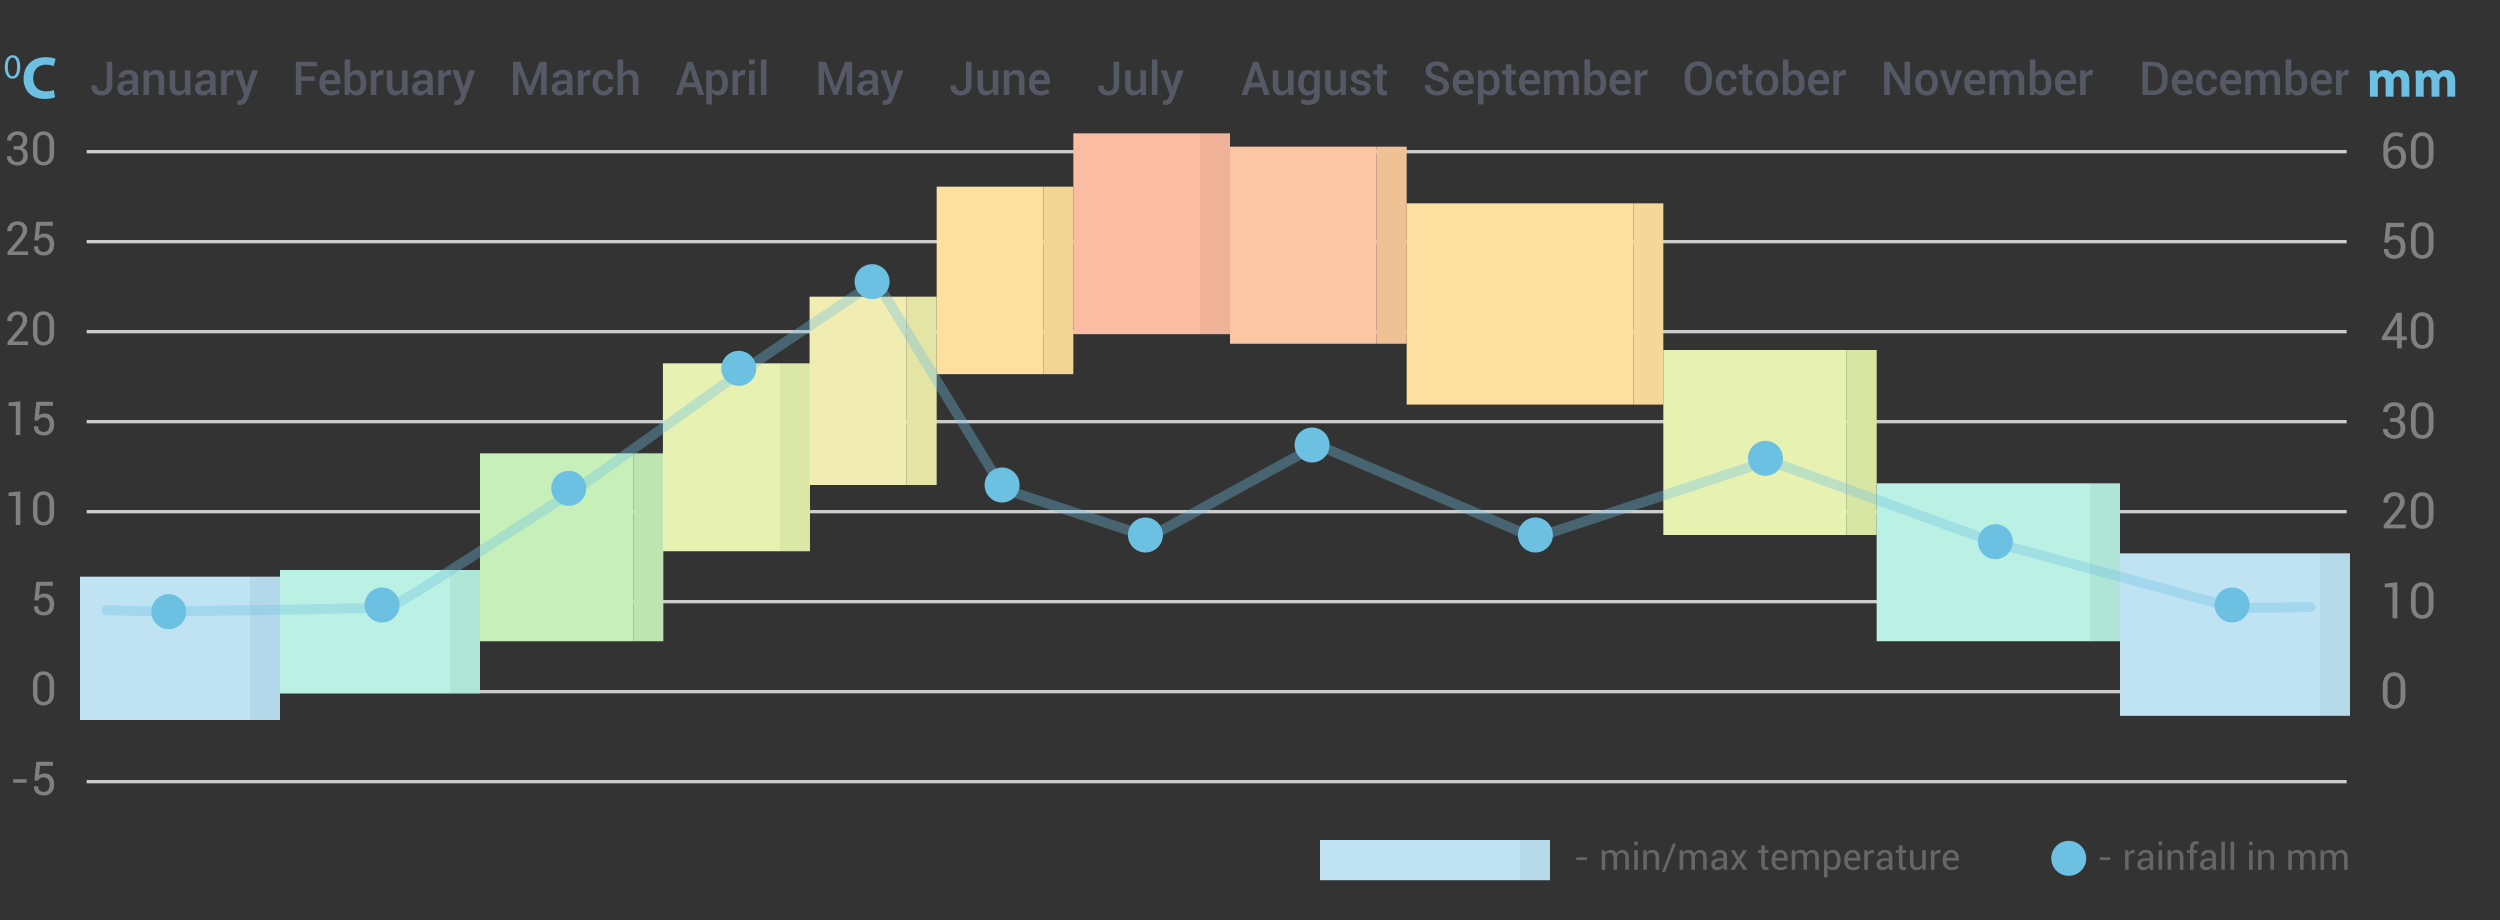<?xml version="1.0" encoding="utf-8"?>
<!-- Generator: Adobe Illustrator 16.0.0, SVG Export Plug-In . SVG Version: 6.00 Build 0)  -->
<!DOCTYPE svg PUBLIC "-//W3C//DTD SVG 1.1//EN" "http://www.w3.org/Graphics/SVG/1.1/DTD/svg11.dtd">
<svg version="1.1" id="Слой_1" xmlns="http://www.w3.org/2000/svg" xmlns:xlink="http://www.w3.org/1999/xlink" x="0px" y="0px"
	 width="750px" height="276px" viewBox="0 0 750 276" enable-background="new 0 0 750 276" xml:space="preserve">
<rect x="0" y="0" width="750" height="276" fill="#333333" stroke="none"/>
<g>
	<rect x="26" y="234" fill="#CCCCCC" width="678" height="1"/>
</g>
<g>
	<rect x="26" y="207" fill="#CCCCCC" width="678" height="1"/>
</g>
<g>
	<rect x="26" y="180" fill="#CCCCCC" width="678" height="1"/>
</g>
<g>
	<rect x="26" y="153" fill="#CCCCCC" width="678" height="1"/>
</g>
<g>
	<rect x="26" y="126" fill="#CCCCCC" width="678" height="1"/>
</g>
<g>
	<rect x="26" y="99" fill="#CCCCCC" width="678" height="1"/>
</g>
<g>
	<rect x="26" y="72" fill="#CCCCCC" width="678" height="1"/>
</g>
<g>
	<rect x="26" y="45" fill="#CCCCCC" width="678" height="1"/>
</g>
<g>
	<path fill="#555965" d="M32.038,18.547h1.654v6.966c0,0.957-0.291,1.718-0.872,2.283s-1.334,0.848-2.259,0.848
		c-0.98,0-1.757-0.25-2.331-0.752s-0.85-1.233-0.827-2.194l0.014-0.041h1.606c0,0.565,0.136,0.983,0.407,1.254
		s0.648,0.407,1.131,0.407c0.433,0,0.787-0.164,1.063-0.492c0.276-0.328,0.414-0.766,0.414-1.313V18.547z"/>
	<path fill="#555965" d="M39.987,28.5c-0.059-0.187-0.108-0.369-0.147-0.547c-0.039-0.178-0.065-0.355-0.079-0.533
		c-0.223,0.346-0.522,0.637-0.896,0.872c-0.374,0.235-0.791,0.352-1.251,0.352c-0.77,0-1.361-0.198-1.774-0.595
		c-0.413-0.397-0.619-0.941-0.619-1.634c0-0.715,0.283-1.272,0.848-1.671s1.36-0.598,2.386-0.598h1.292v-0.649
		c0-0.387-0.113-0.69-0.338-0.909c-0.225-0.219-0.553-0.328-0.981-0.328c-0.378,0-0.679,0.09-0.902,0.27
		c-0.223,0.18-0.335,0.414-0.335,0.701l-1.6,0.007l-0.007-0.041c-0.032-0.583,0.229-1.101,0.783-1.552
		c0.554-0.451,1.275-0.677,2.164-0.677c0.861,0,1.556,0.219,2.085,0.656c0.529,0.437,0.793,1.066,0.793,1.887v3.288
		c0,0.305,0.021,0.598,0.062,0.878c0.041,0.28,0.107,0.555,0.198,0.824L39.987,28.5L39.987,28.5z M37.957,27.311
		c0.415,0,0.79-0.105,1.125-0.314s0.557-0.449,0.667-0.718v-1.094H38.43c-0.483,0-0.861,0.12-1.135,0.359
		c-0.274,0.239-0.41,0.521-0.41,0.844c0,0.283,0.092,0.507,0.277,0.673S37.61,27.311,37.957,27.311z"/>
	<path fill="#555965" d="M44.579,21.104l0.096,1.066c0.242-0.378,0.546-0.673,0.913-0.885c0.367-0.212,0.78-0.318,1.241-0.318
		c0.77,0,1.371,0.237,1.801,0.711c0.43,0.474,0.646,1.214,0.646,2.222v4.6h-1.661v-4.587c0-0.574-0.112-0.982-0.335-1.224
		c-0.223-0.242-0.561-0.362-1.012-0.362c-0.355,0-0.663,0.067-0.923,0.202c-0.26,0.135-0.467,0.32-0.622,0.557V28.5h-1.661v-7.396
		H44.579z"/>
	<path fill="#555965" d="M55.549,27.406c-0.228,0.396-0.521,0.702-0.878,0.916c-0.357,0.214-0.771,0.321-1.241,0.321
		c-0.793,0-1.413-0.261-1.859-0.783c-0.446-0.522-0.67-1.332-0.67-2.43v-4.327h1.654v4.341c0,0.707,0.103,1.19,0.308,1.453
		c0.205,0.263,0.524,0.393,0.957,0.393c0.401,0,0.737-0.072,1.008-0.215c0.271-0.143,0.484-0.352,0.639-0.625v-5.346h1.661V28.5
		h-1.429L55.549,27.406z"/>
	<path fill="#555965" d="M63.251,28.5c-0.059-0.187-0.108-0.369-0.147-0.547c-0.039-0.178-0.065-0.355-0.079-0.533
		c-0.223,0.346-0.522,0.637-0.896,0.872s-0.791,0.352-1.251,0.352c-0.77,0-1.361-0.198-1.774-0.595s-0.619-0.941-0.619-1.634
		c0-0.715,0.283-1.272,0.848-1.671s1.36-0.598,2.386-0.598h1.292v-0.649c0-0.387-0.113-0.69-0.338-0.909
		c-0.225-0.219-0.553-0.328-0.981-0.328c-0.378,0-0.679,0.09-0.902,0.27c-0.223,0.18-0.335,0.414-0.335,0.701l-1.6,0.007
		l-0.007-0.041c-0.032-0.583,0.229-1.101,0.783-1.552c0.554-0.451,1.275-0.677,2.164-0.677c0.861,0,1.556,0.219,2.085,0.656
		c0.529,0.437,0.793,1.066,0.793,1.887v3.288c0,0.305,0.021,0.598,0.062,0.878c0.041,0.28,0.107,0.555,0.198,0.824L63.251,28.5
		L63.251,28.5z M61.221,27.311c0.415,0,0.79-0.105,1.125-0.314s0.557-0.449,0.667-0.718v-1.094h-1.319
		c-0.483,0-0.861,0.12-1.135,0.359c-0.274,0.239-0.41,0.521-0.41,0.844c0,0.283,0.092,0.507,0.277,0.673
		C60.611,27.227,60.875,27.311,61.221,27.311z"/>
	<path fill="#555965" d="M70.024,22.601l-0.711-0.027c-0.324,0-0.594,0.068-0.81,0.205c-0.216,0.137-0.384,0.33-0.503,0.58V28.5
		h-1.661v-7.396h1.518l0.109,1.073c0.187-0.378,0.427-0.674,0.721-0.889c0.294-0.215,0.632-0.321,1.015-0.321
		c0.1,0,0.194,0.008,0.28,0.024c0.086,0.016,0.167,0.035,0.239,0.058L70.024,22.601z"/>
	<path fill="#555965" d="M73.762,25.533l0.164,0.738h0.041l1.62-5.168h1.818l-3.063,8.518c-0.196,0.515-0.472,0.955-0.827,1.319
		c-0.355,0.364-0.859,0.547-1.511,0.547c-0.137,0-0.284-0.014-0.441-0.041c-0.157-0.027-0.309-0.059-0.455-0.096l0.185-1.285
		c0.059,0.004,0.144,0.011,0.253,0.021c0.109,0.01,0.191,0.014,0.246,0.014c0.301,0,0.541-0.103,0.721-0.308
		c0.18-0.205,0.327-0.442,0.441-0.711l0.273-0.67l-2.687-7.308h1.812L73.762,25.533z"/>
	<path fill="#555965" d="M94.427,24.255h-4.013V28.5h-1.661v-9.953h6.371v1.333h-4.71v3.042h4.013V24.255z"/>
	<path fill="#555965" d="M99.258,28.644c-1.08,0-1.924-0.341-2.533-1.022s-0.913-1.564-0.913-2.649V24.7
		c0-1.084,0.304-1.979,0.913-2.683s1.394-1.054,2.355-1.049c0.994,0,1.746,0.307,2.256,0.919c0.51,0.612,0.766,1.432,0.766,2.458
		v0.896h-4.573l-0.014,0.034c0.018,0.606,0.178,1.098,0.479,1.477c0.301,0.379,0.754,0.567,1.36,0.567
		c0.451,0,0.842-0.055,1.172-0.164c0.33-0.109,0.637-0.267,0.919-0.472l0.54,1.087c-0.283,0.246-0.656,0.454-1.121,0.622
		C100.399,28.56,99.864,28.644,99.258,28.644z M99.081,22.3c-0.433,0-0.779,0.156-1.039,0.468s-0.421,0.719-0.485,1.22l0.014,0.034
		h2.892v-0.13c0-0.474-0.11-0.858-0.332-1.152C99.909,22.446,99.559,22.3,99.081,22.3z"/>
	<path fill="#555965" d="M109.873,25.048c0,1.08-0.252,1.949-0.755,2.608c-0.503,0.659-1.213,0.988-2.129,0.988
		c-0.465,0-0.868-0.096-1.21-0.287c-0.342-0.191-0.626-0.469-0.854-0.834l-0.198,0.978h-1.347V17.836h1.661v4.108
		c0.228-0.314,0.501-0.556,0.82-0.725c0.319-0.169,0.69-0.253,1.114-0.253c0.925,0,1.64,0.36,2.143,1.08
		c0.503,0.72,0.755,1.672,0.755,2.857V25.048z M108.212,24.904c0-0.77-0.132-1.392-0.396-1.866s-0.684-0.711-1.258-0.711
		c-0.369,0-0.678,0.082-0.926,0.246c-0.248,0.164-0.445,0.392-0.591,0.684v3.104c0.141,0.296,0.337,0.525,0.588,0.687
		c0.251,0.162,0.565,0.243,0.943,0.243c0.574,0,0.991-0.202,1.251-0.605c0.26-0.403,0.39-0.949,0.39-1.637L108.212,24.904
		L108.212,24.904z"/>
	<path fill="#555965" d="M114.923,22.601l-0.711-0.027c-0.324,0-0.594,0.068-0.81,0.205c-0.216,0.137-0.384,0.331-0.502,0.581v5.14
		h-1.661v-7.396h1.518l0.109,1.073c0.187-0.378,0.427-0.674,0.721-0.889c0.294-0.215,0.632-0.321,1.015-0.321
		c0.1,0,0.194,0.008,0.28,0.024c0.086,0.016,0.167,0.035,0.239,0.058L114.923,22.601z"/>
	<path fill="#555965" d="M120.698,27.406c-0.228,0.396-0.521,0.702-0.878,0.916c-0.357,0.214-0.771,0.321-1.241,0.321
		c-0.793,0-1.413-0.261-1.859-0.783c-0.446-0.522-0.67-1.332-0.67-2.43v-4.327h1.654v4.341c0,0.707,0.103,1.19,0.308,1.453
		c0.205,0.263,0.524,0.393,0.957,0.393c0.401,0,0.737-0.072,1.008-0.215c0.271-0.143,0.484-0.352,0.639-0.625v-5.346h1.661V28.5
		h-1.429L120.698,27.406z"/>
	<path fill="#555965" d="M128.4,28.5c-0.059-0.187-0.108-0.369-0.147-0.547c-0.039-0.178-0.065-0.355-0.079-0.533
		c-0.223,0.346-0.522,0.637-0.896,0.872s-0.791,0.352-1.251,0.352c-0.77,0-1.361-0.198-1.774-0.595s-0.619-0.941-0.619-1.634
		c0-0.715,0.283-1.272,0.848-1.671s1.36-0.598,2.386-0.598h1.292v-0.649c0-0.387-0.113-0.69-0.338-0.909
		c-0.225-0.219-0.553-0.328-0.981-0.328c-0.378,0-0.679,0.09-0.902,0.27c-0.223,0.18-0.335,0.414-0.335,0.701l-1.6,0.007
		l-0.007-0.041c-0.032-0.583,0.229-1.101,0.783-1.552c0.554-0.451,1.275-0.677,2.164-0.677c0.861,0,1.556,0.219,2.085,0.656
		c0.529,0.437,0.793,1.066,0.793,1.887v3.288c0,0.305,0.021,0.598,0.062,0.878c0.041,0.28,0.107,0.555,0.198,0.824L128.4,28.5
		L128.4,28.5z M126.37,27.311c0.415,0,0.79-0.105,1.125-0.314s0.557-0.449,0.667-0.718v-1.094h-1.319
		c-0.483,0-0.861,0.12-1.135,0.359c-0.274,0.239-0.41,0.521-0.41,0.844c0,0.283,0.092,0.507,0.277,0.673
		C125.76,27.227,126.024,27.311,126.37,27.311z"/>
	<path fill="#555965" d="M135.173,22.601l-0.711-0.027c-0.324,0-0.594,0.068-0.81,0.205c-0.216,0.137-0.384,0.331-0.502,0.581v5.14
		h-1.661v-7.396h1.518l0.109,1.073c0.187-0.378,0.427-0.674,0.721-0.889c0.294-0.215,0.632-0.321,1.015-0.321
		c0.1,0,0.194,0.008,0.28,0.024c0.086,0.016,0.167,0.035,0.239,0.058L135.173,22.601z"/>
	<path fill="#555965" d="M138.911,25.533l0.164,0.738h0.041l1.62-5.168h1.818l-3.063,8.518c-0.196,0.515-0.472,0.955-0.827,1.319
		c-0.355,0.364-0.859,0.547-1.511,0.547c-0.137,0-0.284-0.014-0.441-0.041c-0.157-0.027-0.309-0.059-0.455-0.096l0.185-1.285
		c0.059,0.004,0.144,0.011,0.253,0.021c0.109,0.01,0.191,0.014,0.246,0.014c0.301,0,0.541-0.103,0.721-0.308
		c0.18-0.205,0.327-0.442,0.441-0.711l0.273-0.67l-2.687-7.308h1.812L138.911,25.533z"/>
	<path fill="#555965" d="M158.94,26.203h0.041l2.878-7.656h2.119V28.5h-1.661v-7.15l-0.041-0.007l-2.741,7.157h-1.142l-2.789-7.294
		l-0.041,0.014v7.28h-1.661v-9.953h2.181L158.94,26.203z"/>
	<path fill="#555965" d="M170.293,28.5c-0.059-0.187-0.108-0.369-0.147-0.547c-0.039-0.178-0.065-0.355-0.079-0.533
		c-0.223,0.346-0.522,0.637-0.896,0.872s-0.791,0.352-1.251,0.352c-0.77,0-1.361-0.198-1.774-0.595s-0.619-0.941-0.619-1.634
		c0-0.715,0.283-1.272,0.848-1.671s1.36-0.598,2.386-0.598h1.292v-0.649c0-0.387-0.113-0.69-0.338-0.909
		c-0.225-0.219-0.553-0.328-0.981-0.328c-0.378,0-0.679,0.09-0.902,0.27c-0.223,0.18-0.335,0.414-0.335,0.701l-1.6,0.007
		l-0.007-0.041c-0.032-0.583,0.229-1.101,0.783-1.552c0.554-0.451,1.275-0.677,2.164-0.677c0.861,0,1.556,0.219,2.085,0.656
		c0.529,0.437,0.793,1.066,0.793,1.887v3.288c0,0.305,0.021,0.598,0.062,0.878c0.041,0.28,0.107,0.555,0.198,0.824L170.293,28.5
		L170.293,28.5z M168.263,27.311c0.415,0,0.79-0.105,1.125-0.314s0.557-0.449,0.667-0.718v-1.094h-1.319
		c-0.483,0-0.861,0.12-1.135,0.359c-0.274,0.239-0.41,0.521-0.41,0.844c0,0.283,0.092,0.507,0.277,0.673
		C167.653,27.227,167.917,27.311,168.263,27.311z"/>
	<path fill="#555965" d="M177.066,22.601l-0.711-0.027c-0.324,0-0.594,0.068-0.81,0.205c-0.216,0.137-0.384,0.331-0.502,0.581v5.14
		h-1.661v-7.396h1.518l0.109,1.073c0.187-0.378,0.427-0.674,0.721-0.889c0.294-0.215,0.632-0.321,1.015-0.321
		c0.1,0,0.194,0.008,0.28,0.024c0.086,0.016,0.167,0.035,0.239,0.058L177.066,22.601z"/>
	<path fill="#555965" d="M181.111,27.317c0.378,0,0.698-0.119,0.96-0.355c0.262-0.236,0.393-0.538,0.393-0.902h1.504l0.014,0.041
		c0.018,0.693-0.256,1.29-0.824,1.791c-0.568,0.501-1.25,0.752-2.047,0.752c-1.066,0-1.889-0.352-2.468-1.056
		s-0.868-1.592-0.868-2.663v-0.239c0-1.066,0.29-1.953,0.868-2.659s1.399-1.06,2.461-1.06c0.861,0,1.561,0.259,2.099,0.776
		s0.797,1.175,0.779,1.972l-0.014,0.041h-1.504c0-0.406-0.125-0.75-0.376-1.032c-0.251-0.282-0.579-0.424-0.984-0.424
		c-0.592,0-1.019,0.229-1.278,0.687c-0.259,0.458-0.39,1.024-0.39,1.699v0.239c0,0.688,0.129,1.259,0.386,1.712
		C180.079,27.09,180.509,27.317,181.111,27.317z"/>
	<path fill="#555965" d="M186.947,22.061c0.246-0.346,0.546-0.615,0.899-0.807s0.744-0.287,1.172-0.287
		c0.784,0,1.396,0.247,1.835,0.742s0.66,1.257,0.66,2.287V28.5h-1.661v-4.519c0-0.579-0.113-0.999-0.338-1.261
		c-0.225-0.262-0.562-0.393-1.008-0.393c-0.355,0-0.663,0.063-0.923,0.188c-0.26,0.125-0.472,0.3-0.636,0.523V28.5h-1.661V17.836
		h1.661L186.947,22.061L186.947,22.061z"/>
	<path fill="#555965" d="M208.768,26.176h-3.527l-0.766,2.324h-1.716l3.473-9.953h1.579l3.432,9.953h-1.716L208.768,26.176z
		 M205.699,24.788h2.618l-1.278-3.924h-0.041L205.699,24.788z"/>
	<path fill="#555965" d="M218.384,25.048c0,1.076-0.253,1.944-0.759,2.604c-0.506,0.66-1.21,0.991-2.112,0.991
		c-0.419,0-0.791-0.075-1.114-0.226c-0.323-0.151-0.602-0.372-0.834-0.663v3.589h-1.661v-10.24h1.401l0.164,0.93
		c0.237-0.346,0.523-0.611,0.858-0.793c0.335-0.182,0.724-0.273,1.166-0.273c0.912,0,1.621,0.361,2.129,1.083
		c0.508,0.722,0.762,1.674,0.762,2.854V25.048z M216.73,24.904c0-0.756-0.143-1.375-0.427-1.856
		c-0.284-0.481-0.71-0.721-1.275-0.721c-0.346,0-0.64,0.074-0.882,0.222s-0.435,0.354-0.581,0.619v3.343
		c0.146,0.26,0.339,0.459,0.581,0.598c0.242,0.139,0.54,0.208,0.896,0.208c0.565,0,0.988-0.208,1.268-0.625
		c0.28-0.417,0.42-0.965,0.42-1.644V24.904z"/>
	<path fill="#555965" d="M223.448,22.601l-0.711-0.027c-0.324,0-0.594,0.068-0.81,0.205c-0.216,0.137-0.384,0.331-0.502,0.581v5.14
		h-1.661v-7.396h1.518l0.109,1.073c0.187-0.378,0.427-0.674,0.721-0.889c0.294-0.215,0.632-0.321,1.015-0.321
		c0.1,0,0.194,0.008,0.28,0.024c0.086,0.016,0.167,0.035,0.239,0.058L223.448,22.601z"/>
	<path fill="#555965" d="M226.379,19.292h-1.661v-1.456h1.661V19.292z M226.379,28.5h-1.661v-7.396h1.661V28.5z"/>
	<path fill="#555965" d="M229.939,28.5h-1.661V17.836h1.661V28.5z"/>
	<path fill="#555965" d="M250.603,26.203h0.041l2.878-7.656h2.119V28.5h-1.661v-7.15l-0.041-0.007l-2.741,7.157h-1.142l-2.789-7.294
		l-0.041,0.014v7.28h-1.661v-9.953h2.181L250.603,26.203z"/>
	<path fill="#555965" d="M261.956,28.5c-0.059-0.187-0.108-0.369-0.147-0.547c-0.039-0.178-0.065-0.355-0.079-0.533
		c-0.223,0.346-0.522,0.637-0.896,0.872s-0.791,0.352-1.251,0.352c-0.77,0-1.361-0.198-1.774-0.595s-0.619-0.941-0.619-1.634
		c0-0.715,0.283-1.272,0.848-1.671s1.36-0.598,2.386-0.598h1.292v-0.649c0-0.387-0.113-0.69-0.338-0.909
		c-0.225-0.219-0.553-0.328-0.981-0.328c-0.378,0-0.679,0.09-0.902,0.27c-0.223,0.18-0.335,0.414-0.335,0.701l-1.6,0.007
		l-0.007-0.041c-0.032-0.583,0.229-1.101,0.783-1.552c0.554-0.451,1.275-0.677,2.164-0.677c0.861,0,1.556,0.219,2.085,0.656
		s0.793,1.066,0.793,1.887v3.288c0,0.305,0.021,0.598,0.062,0.878c0.041,0.28,0.107,0.555,0.198,0.824L261.956,28.5L261.956,28.5z
		 M259.925,27.311c0.415,0,0.79-0.105,1.125-0.314s0.557-0.449,0.667-0.718v-1.094h-1.319c-0.483,0-0.861,0.12-1.135,0.359
		c-0.274,0.239-0.41,0.521-0.41,0.844c0,0.283,0.092,0.507,0.277,0.673S259.579,27.311,259.925,27.311z"/>
	<path fill="#555965" d="M267.396,25.533l0.164,0.738h0.041l1.62-5.168h1.818l-3.063,8.518c-0.196,0.515-0.472,0.955-0.827,1.319
		c-0.355,0.364-0.859,0.547-1.511,0.547c-0.137,0-0.284-0.014-0.441-0.041c-0.157-0.027-0.309-0.059-0.455-0.096l0.185-1.285
		c0.059,0.004,0.144,0.011,0.253,0.021c0.109,0.01,0.191,0.014,0.246,0.014c0.301,0,0.541-0.103,0.721-0.308
		s0.327-0.442,0.441-0.711l0.273-0.67l-2.687-7.308h1.812L267.396,25.533z"/>
	<path fill="#555965" d="M289.795,18.547h1.654v6.966c0,0.957-0.291,1.718-0.872,2.283s-1.334,0.848-2.259,0.848
		c-0.98,0-1.757-0.25-2.331-0.752c-0.574-0.502-0.85-1.233-0.827-2.194l0.014-0.041h1.606c0,0.565,0.136,0.983,0.407,1.254
		s0.648,0.407,1.131,0.407c0.433,0,0.787-0.164,1.063-0.492c0.276-0.328,0.414-0.766,0.414-1.313V18.547z"/>
	<path fill="#555965" d="M297.901,27.406c-0.228,0.396-0.521,0.702-0.878,0.916c-0.357,0.214-0.771,0.321-1.241,0.321
		c-0.793,0-1.413-0.261-1.859-0.783c-0.446-0.522-0.67-1.332-0.67-2.43v-4.327h1.654v4.341c0,0.707,0.103,1.19,0.308,1.453
		s0.524,0.393,0.957,0.393c0.401,0,0.737-0.072,1.008-0.215c0.271-0.143,0.484-0.352,0.639-0.625v-5.346h1.661V28.5h-1.429
		L297.901,27.406z"/>
	<path fill="#555965" d="M302.65,21.104l0.096,1.066c0.242-0.378,0.546-0.673,0.913-0.885c0.367-0.212,0.78-0.318,1.241-0.318
		c0.77,0,1.371,0.237,1.801,0.711c0.43,0.474,0.646,1.214,0.646,2.222v4.6h-1.661v-4.587c0-0.574-0.112-0.982-0.335-1.224
		s-0.561-0.362-1.012-0.362c-0.355,0-0.663,0.067-0.923,0.202c-0.26,0.135-0.467,0.32-0.622,0.557V28.5h-1.661v-7.396H302.65z"/>
	<path fill="#555965" d="M312.144,28.644c-1.08,0-1.924-0.341-2.533-1.022c-0.609-0.681-0.913-1.564-0.913-2.649V24.7
		c0-1.084,0.304-1.979,0.913-2.683c0.609-0.704,1.394-1.054,2.355-1.049c0.994,0,1.746,0.307,2.256,0.919
		c0.51,0.612,0.766,1.432,0.766,2.458v0.896h-4.573l-0.014,0.034c0.018,0.606,0.178,1.098,0.479,1.477
		c0.301,0.379,0.754,0.567,1.36,0.567c0.451,0,0.842-0.055,1.172-0.164c0.33-0.109,0.637-0.267,0.919-0.472l0.54,1.087
		c-0.283,0.246-0.656,0.454-1.121,0.622S312.75,28.644,312.144,28.644z M311.966,22.3c-0.433,0-0.779,0.156-1.039,0.468
		c-0.26,0.312-0.421,0.719-0.485,1.22l0.014,0.034h2.892v-0.13c0-0.474-0.11-0.858-0.332-1.152
		C312.794,22.446,312.445,22.3,311.966,22.3z"/>
	<path fill="#555965" d="M334.093,18.547h1.654v6.966c0,0.957-0.29,1.718-0.872,2.283c-0.58,0.565-1.334,0.848-2.259,0.848
		c-0.98,0-1.757-0.25-2.331-0.752c-0.574-0.502-0.85-1.233-0.827-2.194l0.014-0.041h1.606c0,0.565,0.136,0.983,0.407,1.254
		s0.648,0.407,1.131,0.407c0.433,0,0.787-0.164,1.063-0.492c0.275-0.328,0.413-0.766,0.413-1.313L334.093,18.547L334.093,18.547z"/>
	<path fill="#555965" d="M342.198,27.406c-0.228,0.396-0.521,0.702-0.878,0.916c-0.358,0.214-0.771,0.321-1.241,0.321
		c-0.793,0-1.413-0.261-1.859-0.783c-0.446-0.522-0.67-1.332-0.67-2.43v-4.327h1.654v4.341c0,0.707,0.103,1.19,0.308,1.453
		c0.205,0.263,0.524,0.393,0.957,0.393c0.401,0,0.737-0.072,1.008-0.215c0.271-0.144,0.484-0.352,0.64-0.625v-5.346h1.661V28.5
		h-1.429L342.198,27.406z"/>
	<path fill="#555965" d="M347.215,28.5h-1.661V17.836h1.661V28.5z"/>
	<path fill="#555965" d="M351.458,25.533l0.164,0.738h0.041l1.62-5.168h1.818l-3.063,8.518c-0.196,0.515-0.472,0.955-0.827,1.319
		c-0.355,0.364-0.859,0.547-1.511,0.547c-0.137,0-0.283-0.014-0.441-0.041c-0.156-0.027-0.309-0.059-0.454-0.096l0.185-1.285
		c0.06,0.004,0.144,0.011,0.253,0.021c0.109,0.01,0.191,0.014,0.246,0.014c0.301,0,0.541-0.103,0.722-0.308
		c0.18-0.205,0.326-0.442,0.44-0.711l0.273-0.67l-2.687-7.308h1.812L351.458,25.533z"/>
	<path fill="#555965" d="M378.464,26.176h-3.527l-0.766,2.324h-1.716l3.473-9.953h1.579l3.433,9.953h-1.717L378.464,26.176z
		 M375.395,24.788h2.619l-1.279-3.924h-0.041L375.395,24.788z"/>
	<path fill="#555965" d="M386.467,27.406c-0.228,0.396-0.521,0.702-0.878,0.916c-0.358,0.214-0.771,0.321-1.241,0.321
		c-0.793,0-1.412-0.261-1.858-0.783s-0.671-1.332-0.671-2.43v-4.327h1.654v4.341c0,0.707,0.104,1.19,0.309,1.453
		s0.523,0.393,0.957,0.393c0.4,0,0.736-0.072,1.008-0.215c0.271-0.144,0.484-0.352,0.641-0.625v-5.346h1.66V28.5h-1.429
		L386.467,27.406z"/>
	<path fill="#555965" d="M389.452,24.904c0-1.18,0.253-2.132,0.759-2.854c0.506-0.722,1.217-1.083,2.133-1.083
		c0.442,0,0.831,0.095,1.165,0.284c0.337,0.189,0.619,0.461,0.853,0.817l0.164-0.964h1.381V28.5c0,0.953-0.295,1.688-0.883,2.208
		s-1.422,0.779-2.502,0.779c-0.359,0-0.748-0.051-1.164-0.154c-0.418-0.103-0.795-0.238-1.133-0.407l0.268-1.306
		c0.281,0.141,0.598,0.252,0.947,0.332c0.348,0.08,0.705,0.12,1.068,0.12c0.602,0,1.041-0.129,1.319-0.386s0.417-0.653,0.417-1.186
		v-0.759c-0.232,0.296-0.508,0.521-0.823,0.673c-0.317,0.153-0.681,0.229-1.091,0.229c-0.907,0-1.613-0.331-2.119-0.991
		c-0.506-0.66-0.759-1.529-0.759-2.604V24.904z M391.105,25.048c0,0.684,0.133,1.228,0.396,1.634
		c0.264,0.406,0.682,0.608,1.251,0.608c0.354,0,0.655-0.074,0.899-0.222c0.242-0.148,0.439-0.361,0.591-0.639v-3.24
		c-0.155-0.269-0.354-0.479-0.599-0.632c-0.244-0.153-0.537-0.229-0.879-0.229c-0.568,0-0.988,0.238-1.258,0.714
		c-0.269,0.476-0.402,1.097-0.402,1.863V25.048L391.105,25.048z"/>
	<path fill="#555965" d="M402.188,27.406c-0.229,0.396-0.521,0.702-0.879,0.916c-0.357,0.214-0.771,0.321-1.24,0.321
		c-0.793,0-1.413-0.261-1.859-0.783c-0.445-0.522-0.67-1.332-0.67-2.43v-4.327h1.654v4.341c0,0.707,0.103,1.19,0.308,1.453
		s0.524,0.393,0.957,0.393c0.401,0,0.737-0.072,1.008-0.215c0.271-0.144,0.484-0.352,0.64-0.625v-5.346h1.662V28.5h-1.43
		L402.188,27.406z"/>
	<path fill="#555965" d="M409.588,26.477c0-0.255-0.107-0.466-0.324-0.632c-0.217-0.167-0.625-0.315-1.228-0.448
		c-0.87-0.178-1.536-0.44-1.996-0.786c-0.46-0.346-0.69-0.811-0.69-1.395c0-0.62,0.262-1.149,0.787-1.589
		c0.523-0.44,1.215-0.66,2.07-0.66c0.884,0,1.596,0.227,2.137,0.68c0.539,0.454,0.799,0.999,0.775,1.637l-0.014,0.041h-1.594
		c0-0.301-0.117-0.562-0.354-0.783s-0.554-0.332-0.95-0.332c-0.4,0-0.706,0.091-0.916,0.273s-0.314,0.406-0.314,0.67
		c0,0.25,0.099,0.451,0.295,0.602c0.195,0.151,0.6,0.285,1.209,0.403c0.908,0.182,1.592,0.45,2.052,0.803s0.69,0.826,0.69,1.418
		c0,0.666-0.274,1.209-0.824,1.63c-0.549,0.421-1.272,0.632-2.17,0.632c-0.963,0-1.722-0.246-2.276-0.738
		c-0.556-0.492-0.82-1.057-0.793-1.695l0.014-0.041h1.546c0.019,0.428,0.172,0.741,0.465,0.937c0.291,0.196,0.646,0.294,1.065,0.294
		c0.424,0,0.753-0.084,0.988-0.253C409.471,26.978,409.588,26.754,409.588,26.477z"/>
	<path fill="#555965" d="M414.768,19.306v1.798h1.326v1.23h-1.326v4.088c0,0.305,0.066,0.523,0.198,0.653
		c0.132,0.13,0.308,0.195,0.526,0.195c0.091,0,0.18-0.008,0.267-0.024s0.169-0.038,0.246-0.065l0.179,1.217
		c-0.143,0.078-0.31,0.138-0.502,0.181c-0.195,0.043-0.396,0.065-0.605,0.065c-0.61,0-1.09-0.179-1.439-0.537
		c-0.348-0.358-0.521-0.919-0.521-1.685v-4.088h-1.129v-1.23h1.129v-1.798H414.768z"/>
	<path fill="#555965" d="M433.027,25.943c0-0.415-0.146-0.754-0.441-1.019c-0.293-0.264-0.813-0.501-1.562-0.711
		c-1.071-0.296-1.897-0.685-2.479-1.166c-0.582-0.481-0.872-1.108-0.872-1.883c0-0.802,0.319-1.463,0.957-1.982
		s1.458-0.779,2.461-0.779c1.075,0,1.937,0.288,2.581,0.865c0.646,0.577,0.955,1.289,0.934,2.136l-0.015,0.041h-1.6
		c0-0.524-0.175-0.941-0.522-1.251c-0.35-0.31-0.813-0.465-1.392-0.465c-0.562,0-0.992,0.132-1.296,0.396s-0.454,0.606-0.454,1.025
		c0,0.383,0.166,0.698,0.499,0.947s0.884,0.484,1.653,0.708c1.045,0.292,1.84,0.689,2.387,1.193s0.819,1.147,0.819,1.931
		c0,0.825-0.322,1.483-0.971,1.976c-0.647,0.493-1.497,0.738-2.55,0.738c-1.012,0-1.895-0.269-2.646-0.807s-1.115-1.296-1.094-2.276
		l0.015-0.041h1.6c0,0.597,0.206,1.047,0.618,1.35c0.413,0.303,0.915,0.455,1.508,0.455c0.588,0,1.045-0.124,1.371-0.373
		C432.864,26.703,433.027,26.367,433.027,25.943z"/>
	<path fill="#555965" d="M439.287,28.644c-1.08,0-1.925-0.341-2.532-1.022c-0.609-0.681-0.913-1.564-0.913-2.649V24.7
		c0-1.084,0.304-1.979,0.913-2.683c0.607-0.704,1.394-1.054,2.354-1.049c0.992,0,1.744,0.307,2.256,0.919
		c0.511,0.612,0.766,1.432,0.766,2.458v0.896h-4.573l-0.014,0.034c0.019,0.606,0.178,1.098,0.479,1.477
		c0.301,0.379,0.754,0.567,1.359,0.567c0.451,0,0.842-0.055,1.173-0.164c0.33-0.109,0.638-0.267,0.919-0.472l0.54,1.087
		c-0.281,0.246-0.655,0.454-1.121,0.622C440.429,28.56,439.894,28.644,439.287,28.644z M439.109,22.3
		c-0.434,0-0.779,0.156-1.039,0.468c-0.261,0.312-0.422,0.719-0.485,1.22l0.014,0.034h2.893v-0.13c0-0.474-0.11-0.858-0.331-1.152
		C439.938,22.447,439.588,22.3,439.109,22.3z"/>
	<path fill="#555965" d="M449.888,25.048c0,1.076-0.253,1.944-0.759,2.604c-0.506,0.66-1.21,0.991-2.112,0.991
		c-0.419,0-0.791-0.075-1.113-0.226c-0.323-0.151-0.603-0.372-0.834-0.663v3.589h-1.661v-10.24h1.4l0.164,0.93
		c0.237-0.346,0.522-0.611,0.858-0.793c0.334-0.182,0.723-0.273,1.165-0.273c0.911,0,1.621,0.361,2.13,1.083
		c0.508,0.722,0.762,1.674,0.762,2.854V25.048L449.888,25.048z M448.233,24.904c0-0.756-0.144-1.375-0.429-1.856
		c-0.283-0.481-0.709-0.721-1.273-0.721c-0.348,0-0.642,0.074-0.882,0.222c-0.241,0.148-0.437,0.354-0.581,0.619v3.343
		c0.146,0.26,0.34,0.459,0.581,0.598c0.24,0.139,0.54,0.208,0.896,0.208c0.565,0,0.987-0.208,1.27-0.625
		c0.278-0.417,0.42-0.965,0.42-1.644L448.233,24.904L448.233,24.904z"/>
	<path fill="#555965" d="M453.394,19.306v1.798h1.326v1.23h-1.326v4.088c0,0.305,0.066,0.523,0.198,0.653
		c0.132,0.13,0.309,0.195,0.526,0.195c0.091,0,0.18-0.008,0.267-0.024s0.169-0.038,0.246-0.065l0.178,1.217
		c-0.142,0.078-0.309,0.138-0.502,0.181s-0.396,0.065-0.604,0.065c-0.61,0-1.09-0.179-1.439-0.537
		c-0.348-0.358-0.521-0.919-0.521-1.685v-4.088h-1.128v-1.23h1.128v-1.798H453.394z"/>
	<path fill="#555965" d="M459.127,28.644c-1.08,0-1.925-0.341-2.532-1.022c-0.608-0.681-0.913-1.564-0.913-2.649V24.7
		c0-1.084,0.305-1.979,0.913-2.683c0.607-0.704,1.394-1.054,2.354-1.049c0.993,0,1.745,0.307,2.256,0.919
		c0.511,0.612,0.766,1.432,0.766,2.458v0.896h-4.572l-0.015,0.034c0.02,0.606,0.179,1.098,0.479,1.477s0.754,0.567,1.359,0.567
		c0.451,0,0.843-0.055,1.174-0.164c0.329-0.109,0.637-0.267,0.919-0.472l0.54,1.087c-0.282,0.246-0.656,0.454-1.121,0.622
		C460.269,28.56,459.733,28.644,459.127,28.644z M458.949,22.3c-0.434,0-0.779,0.156-1.039,0.468s-0.422,0.719-0.485,1.22
		l0.015,0.034h2.892v-0.13c0-0.474-0.11-0.858-0.331-1.152C459.777,22.447,459.428,22.3,458.949,22.3z"/>
	<path fill="#555965" d="M464.765,21.104l0.089,0.964c0.241-0.351,0.546-0.622,0.909-0.813c0.364-0.191,0.786-0.287,1.266-0.287
		c0.482,0,0.896,0.109,1.244,0.328c0.347,0.219,0.605,0.547,0.778,0.984c0.229-0.41,0.528-0.731,0.902-0.964
		s0.812-0.349,1.313-0.349c0.743,0,1.329,0.259,1.762,0.776c0.43,0.517,0.646,1.3,0.646,2.348V28.5h-1.661v-4.416
		c0-0.647-0.107-1.102-0.324-1.364c-0.217-0.262-0.542-0.393-0.975-0.393c-0.354,0-0.656,0.096-0.902,0.287
		c-0.246,0.191-0.424,0.449-0.532,0.772c0,0.068,0.002,0.127,0.007,0.178s0.007,0.098,0.007,0.144V28.5h-1.661v-4.416
		c0-0.625-0.11-1.073-0.331-1.347c-0.222-0.273-0.546-0.41-0.975-0.41c-0.337,0-0.623,0.065-0.857,0.195s-0.421,0.313-0.558,0.55
		V28.5h-1.661v-7.396H464.765z"/>
	<path fill="#555965" d="M481.847,25.048c0,1.08-0.252,1.949-0.756,2.608c-0.503,0.659-1.213,0.988-2.129,0.988
		c-0.465,0-0.868-0.096-1.21-0.287s-0.627-0.469-0.854-0.834l-0.198,0.978h-1.348V17.836h1.661v4.108
		c0.229-0.314,0.501-0.556,0.82-0.725c0.319-0.169,0.69-0.253,1.114-0.253c0.925,0,1.64,0.36,2.143,1.08
		c0.504,0.72,0.756,1.672,0.756,2.857V25.048L481.847,25.048z M480.186,24.904c0-0.77-0.132-1.392-0.396-1.866
		s-0.684-0.711-1.258-0.711c-0.369,0-0.679,0.082-0.927,0.246c-0.248,0.164-0.445,0.392-0.592,0.684v3.104
		c0.143,0.296,0.337,0.525,0.588,0.687c0.252,0.162,0.565,0.243,0.943,0.243c0.574,0,0.991-0.202,1.251-0.605s0.39-0.949,0.39-1.637
		V24.904L480.186,24.904z"/>
	<path fill="#555965" d="M486.35,28.644c-1.08,0-1.925-0.341-2.531-1.022c-0.609-0.681-0.913-1.564-0.913-2.649V24.7
		c0-1.084,0.304-1.979,0.913-2.683c0.606-0.704,1.393-1.054,2.354-1.049c0.993,0,1.745,0.307,2.256,0.919
		c0.512,0.612,0.767,1.432,0.767,2.458v0.896h-4.573l-0.014,0.034c0.019,0.606,0.178,1.098,0.479,1.477s0.754,0.567,1.36,0.567
		c0.45,0,0.842-0.055,1.173-0.164c0.33-0.109,0.637-0.267,0.919-0.472l0.54,1.087c-0.282,0.246-0.656,0.454-1.121,0.622
		S486.956,28.644,486.35,28.644z M486.172,22.3c-0.433,0-0.779,0.156-1.039,0.468s-0.422,0.719-0.484,1.22l0.014,0.034h2.892v-0.13
		c0-0.474-0.109-0.858-0.331-1.152C487,22.447,486.65,22.3,486.172,22.3z"/>
	<path fill="#555965" d="M494.154,22.601l-0.711-0.027c-0.323,0-0.595,0.068-0.811,0.205c-0.217,0.137-0.385,0.331-0.503,0.581v5.14
		h-1.661v-7.396h1.519l0.108,1.073c0.188-0.378,0.429-0.674,0.722-0.889c0.295-0.214,0.633-0.321,1.016-0.321
		c0.101,0,0.193,0.008,0.28,0.024c0.087,0.016,0.166,0.035,0.238,0.058L494.154,22.601z"/>
	<path fill="#555965" d="M513.556,24.419c0,1.217-0.382,2.225-1.146,3.025c-0.763,0.8-1.755,1.2-2.978,1.2
		c-1.188,0-2.157-0.4-2.904-1.2c-0.747-0.8-1.121-1.808-1.121-3.025v-1.791c0-1.212,0.372-2.219,1.118-3.021
		c0.744-0.802,1.714-1.203,2.907-1.203c1.218,0,2.208,0.401,2.975,1.203c0.766,0.802,1.147,1.809,1.147,3.021L513.556,24.419
		L513.556,24.419z M511.895,22.614c0-0.83-0.221-1.511-0.662-2.044c-0.442-0.533-1.041-0.8-1.799-0.8
		c-0.732,0-1.312,0.267-1.731,0.8c-0.422,0.533-0.633,1.214-0.633,2.044v1.805c0,0.838,0.212,1.525,0.636,2.061s1,0.803,1.729,0.803
		c0.762,0,1.361-0.267,1.802-0.8c0.439-0.533,0.659-1.221,0.659-2.064V22.614z"/>
	<path fill="#555965" d="M518.093,27.317c0.378,0,0.698-0.119,0.96-0.355c0.264-0.237,0.395-0.538,0.395-0.902h1.504l0.014,0.041
		c0.02,0.693-0.257,1.29-0.823,1.791c-0.567,0.501-1.25,0.752-2.048,0.752c-1.065,0-1.889-0.352-2.468-1.056
		s-0.868-1.592-0.868-2.663v-0.239c0-1.066,0.289-1.953,0.868-2.659s1.399-1.06,2.461-1.06c0.861,0,1.562,0.259,2.099,0.776
		c0.538,0.517,0.799,1.175,0.779,1.972l-0.014,0.041h-1.504c0-0.406-0.125-0.75-0.376-1.032c-0.251-0.282-0.579-0.424-0.984-0.424
		c-0.593,0-1.019,0.229-1.278,0.687c-0.259,0.458-0.39,1.024-0.39,1.699v0.239c0,0.688,0.129,1.259,0.387,1.712
		C517.063,27.091,517.491,27.317,518.093,27.317z"/>
	<path fill="#555965" d="M524.414,19.306v1.798h1.326v1.23h-1.326v4.088c0,0.305,0.066,0.523,0.198,0.653
		c0.132,0.13,0.308,0.195,0.525,0.195c0.091,0,0.181-0.008,0.268-0.024s0.169-0.038,0.246-0.065l0.178,1.217
		c-0.143,0.078-0.31,0.138-0.502,0.181c-0.194,0.043-0.396,0.065-0.605,0.065c-0.609,0-1.09-0.179-1.438-0.537
		s-0.522-0.919-0.522-1.685v-4.088h-1.128v-1.23h1.128v-1.798H524.414z"/>
	<path fill="#555965" d="M526.703,24.733c0-1.103,0.302-2.006,0.905-2.71s1.431-1.056,2.479-1.056c1.063,0,1.896,0.352,2.498,1.056
		c0.604,0.704,0.906,1.607,0.906,2.71v0.144c0,1.112-0.302,2.018-0.906,2.717c-0.604,0.7-1.432,1.049-2.484,1.049
		c-1.058,0-1.888-0.351-2.491-1.053c-0.604-0.702-0.905-1.606-0.905-2.714L526.703,24.733L526.703,24.733z M528.364,24.877
		c0,0.725,0.142,1.313,0.424,1.764c0.282,0.451,0.72,0.677,1.313,0.677c0.579,0,1.014-0.227,1.304-0.68
		c0.289-0.454,0.434-1.04,0.434-1.76v-0.144c0-0.707-0.145-1.289-0.434-1.747c-0.29-0.458-0.729-0.687-1.316-0.687
		c-0.579,0-1.011,0.229-1.295,0.687c-0.285,0.458-0.428,1.04-0.428,1.747L528.364,24.877L528.364,24.877z"/>
	<path fill="#555965" d="M541.364,25.048c0,1.08-0.252,1.949-0.756,2.608c-0.503,0.659-1.214,0.988-2.13,0.988
		c-0.465,0-0.867-0.096-1.21-0.287c-0.342-0.191-0.627-0.469-0.854-0.834l-0.198,0.978h-1.347V17.836h1.661v4.108
		c0.228-0.314,0.501-0.556,0.819-0.725c0.319-0.169,0.69-0.253,1.114-0.253c0.925,0,1.641,0.36,2.144,1.08
		c0.504,0.72,0.756,1.672,0.756,2.857V25.048z M539.703,24.904c0-0.77-0.132-1.392-0.396-1.866
		c-0.264-0.474-0.684-0.711-1.258-0.711c-0.369,0-0.678,0.082-0.927,0.246c-0.248,0.164-0.445,0.392-0.591,0.684v3.104
		c0.142,0.296,0.337,0.525,0.588,0.687c0.251,0.162,0.564,0.243,0.943,0.243c0.573,0,0.99-0.202,1.25-0.605
		c0.261-0.403,0.391-0.949,0.391-1.637V24.904z"/>
	<path fill="#555965" d="M545.867,28.644c-1.08,0-1.925-0.341-2.532-1.022c-0.609-0.681-0.913-1.564-0.913-2.649V24.7
		c0-1.084,0.304-1.979,0.913-2.683c0.607-0.704,1.394-1.054,2.354-1.049c0.992,0,1.744,0.307,2.256,0.919
		c0.511,0.612,0.766,1.432,0.766,2.458v0.896h-4.573l-0.014,0.034c0.019,0.606,0.178,1.098,0.479,1.477
		c0.301,0.379,0.754,0.567,1.359,0.567c0.451,0,0.842-0.055,1.173-0.164c0.33-0.109,0.638-0.267,0.919-0.472l0.54,1.087
		c-0.282,0.246-0.655,0.454-1.121,0.622C547.009,28.56,546.474,28.644,545.867,28.644z M545.689,22.3
		c-0.434,0-0.779,0.156-1.039,0.468c-0.261,0.312-0.422,0.719-0.485,1.22l0.014,0.034h2.893v-0.13c0-0.474-0.11-0.858-0.331-1.152
		C546.518,22.447,546.168,22.3,545.689,22.3z"/>
	<path fill="#555965" d="M553.673,22.601l-0.711-0.027c-0.323,0-0.594,0.068-0.81,0.205c-0.218,0.137-0.386,0.331-0.503,0.581v5.14
		h-1.661v-7.396h1.518l0.109,1.073c0.187-0.378,0.428-0.674,0.721-0.889c0.295-0.214,0.633-0.321,1.016-0.321
		c0.102,0,0.193,0.008,0.28,0.024c0.087,0.016,0.166,0.035,0.239,0.058L553.673,22.601z"/>
	<path fill="#555965" d="M573.025,28.5h-1.661l-4.409-7.171l-0.041,0.014V28.5h-1.661v-9.953h1.661l4.409,7.171l0.041-0.014v-7.157
		h1.661V28.5z"/>
	<path fill="#555965" d="M574.568,24.733c0-1.103,0.302-2.006,0.904-2.71c0.604-0.704,1.432-1.056,2.479-1.056
		c1.062,0,1.895,0.352,2.498,1.056s0.906,1.607,0.906,2.71v0.144c0,1.112-0.303,2.018-0.906,2.717
		c-0.604,0.7-1.433,1.049-2.484,1.049c-1.058,0-1.888-0.351-2.492-1.053c-0.604-0.702-0.904-1.606-0.904-2.714L574.568,24.733
		L574.568,24.733z M576.229,24.877c0,0.725,0.143,1.313,0.425,1.764c0.281,0.451,0.72,0.677,1.313,0.677
		c0.579,0,1.013-0.227,1.303-0.68c0.289-0.454,0.435-1.04,0.435-1.76v-0.144c0-0.707-0.146-1.289-0.435-1.747
		c-0.29-0.458-0.729-0.687-1.315-0.687c-0.579,0-1.011,0.229-1.295,0.687c-0.285,0.458-0.428,1.04-0.428,1.747v0.143H576.229z"/>
	<path fill="#555965" d="M585.203,25.998l0.123,0.602h0.041l0.13-0.602l1.47-4.895h1.716l-2.625,7.396h-1.441l-2.64-7.396h1.717
		L585.203,25.998z"/>
	<path fill="#555965" d="M592.708,28.644c-1.08,0-1.925-0.341-2.532-1.022c-0.608-0.681-0.913-1.564-0.913-2.649V24.7
		c0-1.084,0.305-1.979,0.913-2.683c0.607-0.704,1.394-1.054,2.354-1.049c0.993,0,1.745,0.307,2.256,0.919
		c0.511,0.612,0.766,1.432,0.766,2.458v0.896h-4.573l-0.014,0.034c0.02,0.606,0.178,1.098,0.479,1.477
		c0.301,0.379,0.754,0.567,1.359,0.567c0.451,0,0.843-0.055,1.173-0.164c0.33-0.109,0.638-0.267,0.92-0.472l0.539,1.087
		c-0.281,0.246-0.655,0.454-1.12,0.622C593.85,28.56,593.314,28.644,592.708,28.644z M592.53,22.3c-0.434,0-0.779,0.156-1.039,0.468
		s-0.422,0.719-0.485,1.22l0.014,0.034h2.893v-0.13c0-0.474-0.11-0.858-0.331-1.152C593.358,22.447,593.009,22.3,592.53,22.3z"/>
	<path fill="#555965" d="M598.346,21.104l0.089,0.964c0.241-0.351,0.546-0.622,0.909-0.813c0.364-0.191,0.786-0.287,1.266-0.287
		c0.482,0,0.896,0.109,1.244,0.328c0.347,0.219,0.605,0.547,0.778,0.984c0.229-0.41,0.528-0.731,0.902-0.964
		s0.812-0.349,1.313-0.349c0.743,0,1.329,0.259,1.762,0.776c0.43,0.517,0.646,1.3,0.646,2.348V28.5h-1.661v-4.416
		c0-0.647-0.107-1.102-0.324-1.364c-0.217-0.262-0.542-0.393-0.975-0.393c-0.354,0-0.656,0.096-0.902,0.287
		c-0.245,0.191-0.424,0.449-0.532,0.772c0,0.068,0.002,0.127,0.007,0.178s0.007,0.098,0.007,0.144V28.5h-1.661v-4.416
		c0-0.625-0.11-1.073-0.331-1.347c-0.222-0.273-0.546-0.41-0.975-0.41c-0.337,0-0.623,0.065-0.857,0.195s-0.421,0.313-0.558,0.55
		V28.5h-1.661v-7.396H598.346z"/>
	<path fill="#555965" d="M615.427,25.048c0,1.08-0.252,1.949-0.756,2.608c-0.503,0.659-1.213,0.988-2.129,0.988
		c-0.465,0-0.868-0.096-1.21-0.287s-0.627-0.469-0.854-0.834l-0.197,0.978h-1.348V17.836h1.661v4.108
		c0.229-0.314,0.501-0.556,0.82-0.725c0.319-0.169,0.689-0.253,1.114-0.253c0.925,0,1.64,0.36,2.143,1.08
		c0.504,0.72,0.756,1.672,0.756,2.857V25.048z M613.766,24.904c0-0.77-0.132-1.392-0.396-1.866s-0.685-0.711-1.258-0.711
		c-0.369,0-0.679,0.082-0.928,0.246c-0.247,0.164-0.444,0.392-0.591,0.684v3.104c0.143,0.296,0.337,0.525,0.588,0.687
		c0.251,0.162,0.565,0.243,0.943,0.243c0.574,0,0.991-0.202,1.251-0.605s0.39-0.949,0.39-1.637V24.904z"/>
	<path fill="#555965" d="M619.931,28.644c-1.08,0-1.925-0.341-2.531-1.022c-0.609-0.681-0.913-1.564-0.913-2.649V24.7
		c0-1.084,0.304-1.979,0.913-2.683c0.606-0.704,1.393-1.054,2.354-1.049c0.993,0,1.745,0.307,2.256,0.919
		c0.511,0.612,0.767,1.432,0.767,2.458v0.896h-4.573l-0.014,0.034c0.019,0.606,0.178,1.098,0.479,1.477s0.754,0.567,1.36,0.567
		c0.451,0,0.842-0.055,1.173-0.164c0.33-0.109,0.637-0.267,0.919-0.472l0.54,1.087c-0.282,0.246-0.656,0.454-1.121,0.622
		S620.537,28.644,619.931,28.644z M619.753,22.3c-0.433,0-0.779,0.156-1.039,0.468s-0.422,0.719-0.485,1.22l0.015,0.034h2.892v-0.13
		c0-0.474-0.109-0.858-0.331-1.152C620.581,22.447,620.231,22.3,619.753,22.3z"/>
	<path fill="#555965" d="M627.735,22.601l-0.711-0.027c-0.323,0-0.595,0.068-0.811,0.205c-0.217,0.137-0.385,0.331-0.503,0.581v5.14
		h-1.661v-7.396h1.519l0.108,1.073c0.188-0.378,0.429-0.674,0.722-0.889c0.295-0.214,0.633-0.321,1.016-0.321
		c0.101,0,0.193,0.008,0.28,0.024c0.087,0.016,0.166,0.035,0.238,0.058L627.735,22.601z"/>
	<path fill="#555965" d="M642.732,28.5v-9.953h3.287c1.264,0,2.289,0.394,3.08,1.183c0.79,0.789,1.187,1.802,1.187,3.042v1.511
		c0,1.244-0.396,2.258-1.187,3.042c-0.791,0.784-1.816,1.176-3.08,1.176L642.732,28.5L642.732,28.5z M644.394,19.88v7.294h1.628
		c0.798,0,1.431-0.27,1.899-0.81c0.469-0.54,0.704-1.234,0.704-2.082v-1.524c0-0.838-0.234-1.528-0.704-2.068
		s-1.103-0.81-1.899-0.81H644.394z"/>
	<path fill="#555965" d="M655.008,28.644c-1.08,0-1.925-0.341-2.532-1.022c-0.608-0.681-0.913-1.564-0.913-2.649V24.7
		c0-1.084,0.305-1.979,0.913-2.683c0.607-0.704,1.394-1.054,2.354-1.049c0.993,0,1.745,0.307,2.256,0.919
		c0.511,0.612,0.766,1.432,0.766,2.458v0.896h-4.572l-0.015,0.034c0.02,0.606,0.179,1.098,0.479,1.477s0.754,0.567,1.359,0.567
		c0.451,0,0.843-0.055,1.174-0.164c0.33-0.109,0.637-0.267,0.919-0.472l0.54,1.087c-0.282,0.246-0.656,0.454-1.121,0.622
		S655.614,28.644,655.008,28.644z M654.83,22.3c-0.433,0-0.779,0.156-1.039,0.468s-0.422,0.719-0.485,1.22l0.015,0.034h2.892v-0.13
		c0-0.474-0.11-0.858-0.331-1.152C655.658,22.447,655.309,22.3,654.83,22.3z"/>
	<path fill="#555965" d="M662.143,27.317c0.379,0,0.698-0.119,0.961-0.355c0.263-0.237,0.394-0.538,0.394-0.902H665l0.014,0.041
		c0.02,0.693-0.257,1.29-0.822,1.791c-0.568,0.501-1.25,0.752-2.049,0.752c-1.065,0-1.889-0.352-2.468-1.056
		s-0.868-1.592-0.868-2.663v-0.239c0-1.066,0.289-1.953,0.868-2.659s1.399-1.06,2.461-1.06c0.861,0,1.562,0.259,2.1,0.776
		s0.798,1.175,0.778,1.972L665,23.756h-1.504c0-0.406-0.125-0.75-0.376-1.032c-0.251-0.282-0.579-0.424-0.984-0.424
		c-0.593,0-1.019,0.229-1.277,0.687c-0.26,0.458-0.391,1.024-0.391,1.699v0.239c0,0.688,0.129,1.259,0.388,1.712
		C661.111,27.091,661.541,27.317,662.143,27.317z"/>
	<path fill="#555965" d="M669.477,28.644c-1.08,0-1.925-0.341-2.531-1.022c-0.609-0.681-0.913-1.564-0.913-2.649V24.7
		c0-1.084,0.304-1.979,0.913-2.683c0.606-0.704,1.393-1.054,2.354-1.049c0.993,0,1.745,0.307,2.256,0.919
		c0.512,0.612,0.767,1.432,0.767,2.458v0.896h-4.573l-0.014,0.034c0.019,0.606,0.178,1.098,0.479,1.477s0.754,0.567,1.36,0.567
		c0.451,0,0.842-0.055,1.173-0.164c0.33-0.109,0.637-0.267,0.919-0.472l0.54,1.087c-0.282,0.246-0.656,0.454-1.121,0.622
		S670.083,28.644,669.477,28.644z M669.299,22.3c-0.433,0-0.779,0.156-1.039,0.468s-0.422,0.719-0.484,1.22l0.014,0.034h2.892v-0.13
		c0-0.474-0.109-0.858-0.331-1.152C670.127,22.447,669.777,22.3,669.299,22.3z"/>
	<path fill="#555965" d="M675.114,21.104l0.089,0.964c0.241-0.351,0.545-0.622,0.909-0.813c0.363-0.191,0.786-0.287,1.265-0.287
		c0.483,0,0.897,0.109,1.244,0.328c0.347,0.219,0.605,0.547,0.779,0.984c0.228-0.41,0.527-0.731,0.901-0.964
		s0.813-0.349,1.313-0.349c0.743,0,1.329,0.259,1.761,0.776c0.43,0.517,0.646,1.3,0.646,2.348V28.5h-1.66v-4.416
		c0-0.647-0.108-1.102-0.324-1.364c-0.217-0.262-0.542-0.393-0.975-0.393c-0.355,0-0.656,0.096-0.902,0.287
		c-0.246,0.191-0.424,0.449-0.533,0.772c0,0.068,0.002,0.127,0.007,0.178s0.007,0.098,0.007,0.144V28.5h-1.66v-4.416
		c0-0.625-0.11-1.073-0.331-1.347c-0.223-0.273-0.546-0.41-0.976-0.41c-0.337,0-0.623,0.065-0.856,0.195
		c-0.235,0.13-0.421,0.313-0.559,0.55V28.5h-1.661v-7.396H675.114z"/>
	<path fill="#555965" d="M692.195,25.048c0,1.08-0.252,1.949-0.756,2.608c-0.504,0.659-1.214,0.988-2.13,0.988
		c-0.465,0-0.867-0.096-1.21-0.287c-0.342-0.191-0.627-0.469-0.854-0.834l-0.198,0.978h-1.347V17.836h1.661v4.108
		c0.228-0.314,0.501-0.556,0.819-0.725c0.319-0.169,0.69-0.253,1.114-0.253c0.925,0,1.64,0.36,2.144,1.08
		c0.504,0.72,0.756,1.672,0.756,2.857V25.048z M690.534,24.904c0-0.77-0.132-1.392-0.396-1.866
		c-0.264-0.474-0.684-0.711-1.258-0.711c-0.369,0-0.678,0.082-0.927,0.246c-0.248,0.164-0.445,0.392-0.591,0.684v3.104
		c0.142,0.296,0.337,0.525,0.588,0.687c0.251,0.162,0.564,0.243,0.942,0.243c0.574,0,0.991-0.202,1.251-0.605
		c0.261-0.403,0.391-0.949,0.391-1.637V24.904z"/>
	<path fill="#555965" d="M696.698,28.644c-1.08,0-1.925-0.341-2.532-1.022c-0.609-0.681-0.913-1.564-0.913-2.649V24.7
		c0-1.084,0.304-1.979,0.913-2.683c0.607-0.704,1.393-1.054,2.354-1.049c0.993,0,1.745,0.307,2.257,0.919
		c0.511,0.612,0.766,1.432,0.766,2.458v0.896h-4.573l-0.014,0.034c0.019,0.606,0.178,1.098,0.479,1.477
		c0.302,0.379,0.755,0.567,1.36,0.567c0.451,0,0.842-0.055,1.173-0.164c0.33-0.109,0.637-0.267,0.919-0.472l0.54,1.087
		c-0.282,0.246-0.656,0.454-1.121,0.622S697.305,28.644,696.698,28.644z M696.521,22.3c-0.434,0-0.779,0.156-1.039,0.468
		c-0.261,0.312-0.423,0.719-0.485,1.22l0.014,0.034h2.893v-0.13c0-0.474-0.11-0.858-0.331-1.152
		C697.349,22.447,696.999,22.3,696.521,22.3z"/>
	<path fill="#555965" d="M704.504,22.601l-0.711-0.027c-0.323,0-0.594,0.068-0.81,0.205c-0.218,0.137-0.386,0.331-0.503,0.581v5.14
		h-1.661v-7.396h1.518l0.109,1.073c0.187-0.378,0.428-0.674,0.721-0.889c0.295-0.214,0.633-0.321,1.016-0.321
		c0.102,0,0.193,0.008,0.28,0.024c0.087,0.016,0.166,0.035,0.239,0.058L704.504,22.601z"/>
</g>
<g>
	<path fill="#808080" d="M5.194,43.84c0.602,0,1.026-0.149,1.275-0.448c0.249-0.299,0.373-0.717,0.373-1.254
		c0-0.501-0.136-0.906-0.407-1.213c-0.271-0.307-0.673-0.461-1.207-0.461c-0.52,0-0.949,0.161-1.289,0.482
		c-0.34,0.321-0.509,0.724-0.509,1.207H2.146L2.125,42.11c-0.023-0.748,0.26-1.385,0.848-1.914c0.588-0.529,1.34-0.793,2.256-0.793
		c0.925,0,1.65,0.233,2.174,0.701s0.786,1.154,0.786,2.061c0,0.465-0.122,0.889-0.366,1.271c-0.244,0.382-0.584,0.681-1.022,0.896
		c0.501,0.201,0.883,0.505,1.145,0.913c0.262,0.408,0.393,0.901,0.393,1.48c0,0.912-0.288,1.626-0.865,2.143
		c-0.577,0.517-1.325,0.776-2.246,0.776c-0.848,0-1.594-0.25-2.239-0.749c-0.645-0.499-0.956-1.159-0.933-1.979l0.014-0.041h1.285
		c0,0.483,0.174,0.89,0.523,1.22c0.349,0.33,0.799,0.496,1.35,0.496c0.547,0,0.978-0.17,1.292-0.509s0.472-0.783,0.472-1.33
		c0-0.625-0.145-1.091-0.434-1.401s-0.744-0.465-1.364-0.465H4.087V43.84H5.194z"/>
	<path fill="#808080" d="M16.228,45.986c0,1.125-0.286,2.017-0.858,2.673c-0.572,0.656-1.341,0.984-2.307,0.984
		c-0.961,0-1.73-0.328-2.307-0.984c-0.577-0.656-0.865-1.547-0.865-2.673V43.06c0-1.117,0.286-2.005,0.858-2.666
		c0.572-0.661,1.339-0.991,2.3-0.991c0.966,0,1.737,0.331,2.314,0.991c0.577,0.66,0.865,1.549,0.865,2.666V45.986z M14.881,42.78
		c0-0.715-0.16-1.281-0.479-1.695c-0.319-0.414-0.77-0.622-1.354-0.622c-0.579,0-1.025,0.208-1.34,0.622s-0.472,0.98-0.472,1.695
		v3.479c0,0.715,0.161,1.283,0.482,1.702c0.321,0.419,0.769,0.629,1.343,0.629c0.583,0,1.032-0.208,1.347-0.625
		c0.315-0.417,0.472-0.985,0.472-1.706L14.881,42.78L14.881,42.78z"/>
	<path fill="#808080" d="M8.441,76.5h-6.18v-0.923l3.124-3.726c0.556-0.674,0.933-1.211,1.131-1.61
		c0.198-0.399,0.297-0.801,0.297-1.207c0-0.46-0.134-0.837-0.403-1.131s-0.64-0.441-1.114-0.441c-0.588,0-1.036,0.18-1.343,0.54
		c-0.307,0.36-0.461,0.809-0.461,1.347H2.193l-0.013-0.04c-0.023-0.811,0.249-1.498,0.813-2.061s1.333-0.844,2.304-0.844
		c0.889,0,1.588,0.246,2.099,0.738c0.511,0.492,0.766,1.128,0.766,1.907c0,0.524-0.145,1.037-0.434,1.538s-0.73,1.13-1.323,1.887
		l-2.509,2.939l0.014,0.034h4.532L8.441,76.5L8.441,76.5z"/>
	<path fill="#808080" d="M10.314,72.077l0.574-5.53h4.983v1.196h-3.849l-0.321,2.864c0.214-0.16,0.451-0.291,0.711-0.393
		c0.26-0.102,0.556-0.156,0.889-0.161c0.92-0.009,1.642,0.279,2.164,0.865s0.783,1.389,0.783,2.41c0,0.998-0.268,1.8-0.803,2.406
		c-0.535,0.606-1.316,0.909-2.341,0.909c-0.843,0-1.545-0.23-2.105-0.69s-0.83-1.137-0.807-2.03l0.014-0.041h1.217
		c0,0.542,0.156,0.963,0.468,1.261s0.717,0.448,1.213,0.448c0.57,0,1.012-0.201,1.326-0.602c0.314-0.401,0.472-0.95,0.472-1.647
		c0-0.633-0.158-1.146-0.475-1.538c-0.317-0.392-0.758-0.588-1.323-0.588c-0.529,0-0.912,0.08-1.148,0.239
		c-0.236,0.159-0.413,0.406-0.526,0.738L10.314,72.077z"/>
	<path fill="#808080" d="M8.441,103.5h-6.18v-0.923l3.124-3.726c0.556-0.674,0.933-1.211,1.131-1.61
		c0.198-0.399,0.297-0.801,0.297-1.207c0-0.46-0.134-0.837-0.403-1.131s-0.64-0.441-1.114-0.441c-0.588,0-1.036,0.18-1.343,0.54
		c-0.307,0.36-0.461,0.809-0.461,1.347H2.193l-0.013-0.04c-0.023-0.811,0.249-1.498,0.813-2.061s1.333-0.844,2.304-0.844
		c0.889,0,1.588,0.246,2.099,0.738c0.511,0.492,0.766,1.128,0.766,1.907c0,0.524-0.145,1.037-0.434,1.538s-0.73,1.13-1.323,1.887
		l-2.509,2.939l0.014,0.034h4.532L8.441,103.5L8.441,103.5z"/>
	<path fill="#808080" d="M16.228,99.986c0,1.125-0.286,2.017-0.858,2.673c-0.572,0.656-1.341,0.984-2.307,0.984
		c-0.961,0-1.73-0.328-2.307-0.984c-0.577-0.656-0.865-1.547-0.865-2.673V97.06c0-1.117,0.286-2.005,0.858-2.666
		c0.572-0.661,1.339-0.991,2.3-0.991c0.966,0,1.737,0.331,2.314,0.991c0.577,0.66,0.865,1.549,0.865,2.666V99.986z M14.881,96.78
		c0-0.715-0.16-1.281-0.479-1.695c-0.319-0.414-0.77-0.622-1.354-0.622c-0.579,0-1.025,0.208-1.34,0.622s-0.472,0.98-0.472,1.695
		v3.479c0,0.715,0.161,1.283,0.482,1.702c0.321,0.419,0.769,0.629,1.343,0.629c0.583,0,1.032-0.208,1.347-0.625
		c0.315-0.417,0.472-0.985,0.472-1.706L14.881,96.78L14.881,96.78z"/>
	<path fill="#808080" d="M6.09,130.5H4.736v-8.709l-2.167,0.021v-1.039l3.521-0.369V130.5z"/>
	<path fill="#808080" d="M10.314,126.077l0.574-5.53h4.983v1.196h-3.849l-0.321,2.864c0.214-0.16,0.451-0.291,0.711-0.393
		c0.26-0.102,0.556-0.156,0.889-0.161c0.92-0.009,1.642,0.279,2.164,0.865s0.783,1.389,0.783,2.41c0,0.998-0.268,1.8-0.803,2.406
		c-0.535,0.606-1.316,0.909-2.341,0.909c-0.843,0-1.545-0.23-2.105-0.69s-0.83-1.137-0.807-2.03l0.014-0.041h1.217
		c0,0.542,0.156,0.963,0.468,1.261s0.717,0.448,1.213,0.448c0.57,0,1.012-0.201,1.326-0.602c0.314-0.401,0.472-0.95,0.472-1.647
		c0-0.633-0.158-1.146-0.475-1.538c-0.317-0.392-0.758-0.588-1.323-0.588c-0.529,0-0.912,0.08-1.148,0.239
		c-0.236,0.159-0.413,0.406-0.526,0.738L10.314,126.077z"/>
	<path fill="#808080" d="M6.09,157.5H4.736v-8.709l-2.167,0.021v-1.039l3.521-0.369V157.5z"/>
	<path fill="#808080" d="M16.228,153.986c0,1.125-0.286,2.017-0.858,2.673c-0.572,0.655-1.341,0.983-2.307,0.983
		c-0.961,0-1.73-0.328-2.307-0.983c-0.577-0.656-0.865-1.548-0.865-2.673v-2.926c0-1.117,0.286-2.006,0.858-2.666
		c0.572-0.662,1.339-0.992,2.3-0.992c0.966,0,1.737,0.33,2.314,0.992c0.577,0.66,0.865,1.549,0.865,2.666V153.986z M14.881,150.779
		c0-0.715-0.16-1.279-0.479-1.694c-0.319-0.415-0.77-0.622-1.354-0.622c-0.579,0-1.025,0.207-1.34,0.622s-0.472,0.979-0.472,1.694
		v3.479c0,0.716,0.161,1.283,0.482,1.702c0.321,0.419,0.769,0.629,1.343,0.629c0.583,0,1.032-0.208,1.347-0.626
		c0.314-0.416,0.472-0.985,0.472-1.705L14.881,150.779L14.881,150.779z"/>
	<path fill="#808080" d="M10.314,180.077l0.574-5.53h4.983v1.196h-3.849l-0.321,2.864c0.214-0.16,0.451-0.291,0.711-0.394
		c0.26-0.104,0.556-0.155,0.889-0.161c0.92-0.009,1.642,0.279,2.164,0.864c0.522,0.586,0.783,1.39,0.783,2.41
		c0,0.998-0.268,1.8-0.803,2.405c-0.535,0.606-1.316,0.91-2.341,0.91c-0.843,0-1.545-0.23-2.105-0.69s-0.83-1.138-0.807-2.03
		l0.014-0.041h1.217c0,0.542,0.156,0.963,0.468,1.262s0.717,0.447,1.213,0.447c0.57,0,1.012-0.199,1.326-0.602
		s0.472-0.95,0.472-1.647c0-0.634-0.158-1.146-0.475-1.538c-0.317-0.392-0.758-0.588-1.323-0.588c-0.529,0-0.912,0.08-1.148,0.239
		s-0.413,0.405-0.526,0.737L10.314,180.077z"/>
	<path fill="#808080" d="M16.228,207.986c0,1.125-0.286,2.017-0.858,2.673c-0.572,0.655-1.341,0.983-2.307,0.983
		c-0.961,0-1.73-0.328-2.307-0.983c-0.577-0.656-0.865-1.548-0.865-2.673v-2.926c0-1.117,0.286-2.006,0.858-2.666
		c0.572-0.662,1.339-0.992,2.3-0.992c0.966,0,1.737,0.33,2.314,0.992c0.577,0.66,0.865,1.549,0.865,2.666V207.986z M14.881,204.779
		c0-0.715-0.16-1.279-0.479-1.694c-0.319-0.415-0.77-0.622-1.354-0.622c-0.579,0-1.025,0.207-1.34,0.622s-0.472,0.979-0.472,1.694
		v3.479c0,0.716,0.161,1.283,0.482,1.702c0.321,0.419,0.769,0.629,1.343,0.629c0.583,0,1.032-0.208,1.347-0.626
		c0.314-0.416,0.472-0.985,0.472-1.705L14.881,204.779L14.881,204.779z"/>
	<path fill="#808080" d="M7.983,234.822H3.95v-1.053h4.033V234.822z"/>
	<path fill="#808080" d="M10.314,234.077l0.574-5.53h4.983v1.196h-3.849l-0.321,2.864c0.214-0.16,0.451-0.291,0.711-0.394
		c0.26-0.104,0.556-0.155,0.889-0.161c0.92-0.009,1.642,0.279,2.164,0.864c0.522,0.586,0.783,1.39,0.783,2.41
		c0,0.998-0.268,1.8-0.803,2.405c-0.535,0.606-1.316,0.91-2.341,0.91c-0.843,0-1.545-0.23-2.105-0.69s-0.83-1.138-0.807-2.03
		l0.014-0.041h1.217c0,0.542,0.156,0.963,0.468,1.262s0.717,0.447,1.213,0.447c0.57,0,1.012-0.199,1.326-0.602
		s0.472-0.95,0.472-1.647c0-0.634-0.158-1.146-0.475-1.538c-0.317-0.392-0.758-0.588-1.323-0.588c-0.529,0-0.912,0.08-1.148,0.239
		s-0.413,0.405-0.526,0.737L10.314,234.077z"/>
</g>
<g>
	<path fill="#808080" d="M718.695,39.682c0.42,0,0.834,0.042,1.244,0.125c0.409,0.083,0.75,0.188,1.019,0.315l-0.308,1.106
		c-0.278-0.122-0.571-0.221-0.879-0.297c-0.309-0.075-0.666-0.113-1.076-0.113c-0.67,0-1.213,0.286-1.63,0.857
		c-0.419,0.571-0.626,1.294-0.626,2.168v0.828c0.297-0.298,0.649-0.532,1.058-0.703c0.408-0.171,0.847-0.256,1.315-0.256
		c0.918,0,1.644,0.308,2.179,0.923c0.534,0.615,0.802,1.423,0.802,2.424c0,1.094-0.299,1.967-0.896,2.618
		c-0.6,0.652-1.405,0.978-2.422,0.978c-0.985,0-1.811-0.375-2.475-1.125c-0.664-0.749-0.996-1.773-0.996-3.072v-2.454
		c0-1.25,0.354-2.283,1.065-3.098C716.779,40.09,717.654,39.682,718.695,39.682z M718.351,44.787c-0.453,0-0.844,0.097-1.168,0.289
		c-0.324,0.193-0.572,0.453-0.742,0.78v0.74c0,0.903,0.194,1.618,0.589,2.142c0.394,0.525,0.876,0.788,1.445,0.788
		c0.603,0,1.063-0.228,1.39-0.685c0.323-0.456,0.485-1.051,0.485-1.783c0-0.693-0.174-1.245-0.522-1.655
		C719.478,44.993,718.985,44.787,718.351,44.787z"/>
	<path fill="#808080" d="M730.063,46.735c0,1.206-0.307,2.161-0.92,2.864c-0.612,0.703-1.437,1.055-2.472,1.055
		c-1.03,0-1.854-0.352-2.472-1.055s-0.927-1.658-0.927-2.864V43.6c0-1.196,0.306-2.148,0.919-2.856
		c0.612-0.708,1.435-1.062,2.465-1.062c1.035,0,1.861,0.354,2.479,1.062c0.618,0.708,0.929,1.66,0.929,2.856L730.063,46.735
		L730.063,46.735z M728.619,43.3c0-0.767-0.171-1.372-0.513-1.816c-0.343-0.444-0.825-0.667-1.45-0.667
		c-0.62,0-1.1,0.222-1.437,0.667c-0.337,0.445-0.506,1.05-0.506,1.816v3.728c0,0.767,0.172,1.375,0.519,1.824
		c0.344,0.449,0.822,0.674,1.438,0.674c0.625,0,1.106-0.223,1.442-0.67c0.338-0.446,0.506-1.056,0.506-1.827L728.619,43.3
		L728.619,43.3z"/>
	<path fill="#808080" d="M715.281,72.761l0.615-5.925h5.34v1.282h-4.123l-0.346,3.069c0.229-0.171,0.483-0.312,0.763-0.421
		c0.278-0.11,0.596-0.167,0.952-0.172c0.985-0.01,1.759,0.299,2.317,0.926c0.56,0.628,0.838,1.488,0.838,2.582
		c0,1.069-0.286,1.929-0.859,2.578c-0.573,0.649-1.409,0.974-2.509,0.974c-0.902,0-1.654-0.247-2.256-0.74
		c-0.601-0.493-0.89-1.218-0.863-2.175l0.014-0.044h1.305c0,0.581,0.166,1.032,0.501,1.351c0.335,0.32,0.77,0.48,1.301,0.48
		c0.61,0,1.084-0.215,1.422-0.645c0.336-0.43,0.505-1.018,0.505-1.765c0-0.679-0.17-1.228-0.509-1.648
		c-0.341-0.42-0.813-0.63-1.418-0.63c-0.566,0-0.978,0.085-1.23,0.256c-0.253,0.171-0.44,0.435-0.563,0.791L715.281,72.761z"/>
	<path fill="#808080" d="M730.063,73.735c0,1.206-0.307,2.161-0.92,2.864c-0.612,0.703-1.437,1.055-2.472,1.055
		c-1.03,0-1.854-0.352-2.472-1.055s-0.927-1.658-0.927-2.864V70.6c0-1.196,0.306-2.148,0.919-2.856
		c0.612-0.708,1.435-1.062,2.465-1.062c1.035,0,1.861,0.354,2.479,1.062c0.618,0.708,0.929,1.66,0.929,2.856L730.063,73.735
		L730.063,73.735z M728.619,70.3c0-0.767-0.171-1.372-0.513-1.816c-0.343-0.444-0.825-0.667-1.45-0.667
		c-0.62,0-1.1,0.222-1.437,0.667c-0.337,0.445-0.506,1.05-0.506,1.816v3.728c0,0.767,0.172,1.375,0.519,1.824
		c0.344,0.449,0.822,0.674,1.438,0.674c0.625,0,1.106-0.223,1.442-0.67c0.338-0.446,0.506-1.056,0.506-1.827L728.619,70.3
		L728.619,70.3z"/>
	<path fill="#808080" d="M720.541,100.911h1.472v1.128h-1.472v2.461h-1.436v-2.461h-4.578v-0.813l4.489-7.39h1.523L720.541,100.911
		L720.541,100.911z M716.072,100.911h3.033v-5.002l-0.045-0.007l-0.14,0.366L716.072,100.911z"/>
	<path fill="#808080" d="M730.063,100.735c0,1.206-0.307,2.161-0.92,2.864c-0.612,0.703-1.437,1.055-2.472,1.055
		c-1.03,0-1.854-0.352-2.472-1.055s-0.927-1.658-0.927-2.864V97.6c0-1.196,0.306-2.148,0.919-2.856
		c0.612-0.708,1.435-1.062,2.465-1.062c1.035,0,1.861,0.354,2.479,1.062c0.618,0.708,0.929,1.66,0.929,2.856L730.063,100.735
		L730.063,100.735z M728.619,97.3c0-0.767-0.171-1.372-0.513-1.816c-0.343-0.444-0.825-0.667-1.45-0.667
		c-0.62,0-1.1,0.222-1.437,0.667c-0.337,0.445-0.506,1.05-0.506,1.816v3.728c0,0.767,0.172,1.375,0.519,1.824
		c0.344,0.449,0.822,0.674,1.438,0.674c0.625,0,1.106-0.223,1.442-0.67c0.338-0.446,0.506-1.056,0.506-1.827L728.619,97.3
		L728.619,97.3z"/>
	<path fill="#808080" d="M718.24,125.436c0.645,0,1.1-0.16,1.366-0.479c0.266-0.319,0.398-0.768,0.398-1.344
		c0-0.537-0.146-0.97-0.436-1.3c-0.291-0.329-0.723-0.494-1.293-0.494c-0.558,0-1.019,0.172-1.382,0.517
		c-0.362,0.344-0.545,0.775-0.545,1.292h-1.377l-0.021-0.044c-0.024-0.801,0.278-1.484,0.908-2.051
		c0.63-0.567,1.436-0.85,2.417-0.85c0.991,0,1.768,0.25,2.329,0.75c0.562,0.501,0.843,1.237,0.843,2.208
		c0,0.498-0.131,0.952-0.394,1.362c-0.262,0.41-0.626,0.73-1.095,0.959c0.537,0.215,0.946,0.541,1.228,0.978
		c0.279,0.438,0.421,0.966,0.421,1.586c0,0.977-0.31,1.742-0.927,2.296c-0.617,0.555-1.42,0.832-2.405,0.832
		c-0.908,0-1.708-0.267-2.398-0.802c-0.69-0.534-1.023-1.241-1-2.12l0.015-0.044h1.378c0,0.518,0.187,0.954,0.561,1.308
		c0.373,0.354,0.854,0.531,1.446,0.531c0.586,0,1.047-0.182,1.385-0.545c0.336-0.364,0.505-0.839,0.505-1.425
		c0-0.669-0.155-1.169-0.465-1.501c-0.312-0.332-0.798-0.498-1.462-0.498h-1.187v-1.121L718.24,125.436L718.24,125.436z"/>
	<path fill="#808080" d="M730.063,127.735c0,1.206-0.307,2.161-0.92,2.864c-0.612,0.703-1.437,1.055-2.472,1.055
		c-1.03,0-1.854-0.352-2.472-1.055s-0.927-1.658-0.927-2.864V124.6c0-1.196,0.306-2.148,0.919-2.856
		c0.612-0.708,1.435-1.062,2.465-1.062c1.035,0,1.861,0.354,2.479,1.062c0.618,0.708,0.929,1.66,0.929,2.856L730.063,127.735
		L730.063,127.735z M728.619,124.3c0-0.767-0.171-1.372-0.513-1.816c-0.343-0.444-0.825-0.667-1.45-0.667
		c-0.62,0-1.1,0.222-1.437,0.667c-0.337,0.445-0.506,1.05-0.506,1.816v3.728c0,0.767,0.172,1.375,0.519,1.824
		c0.344,0.449,0.822,0.674,1.438,0.674c0.625,0,1.106-0.223,1.442-0.67c0.338-0.446,0.506-1.056,0.506-1.827L728.619,124.3
		L728.619,124.3z"/>
	<path fill="#808080" d="M721.72,158.5h-6.621v-0.988l3.348-3.992c0.596-0.723,1-1.297,1.213-1.725
		c0.212-0.428,0.317-0.857,0.317-1.293c0-0.493-0.145-0.896-0.432-1.212c-0.289-0.315-0.687-0.474-1.194-0.474
		c-0.63,0-1.108,0.193-1.438,0.58c-0.329,0.385-0.494,0.865-0.494,1.441h-1.392l-0.016-0.044c-0.023-0.869,0.268-1.604,0.872-2.208
		c0.605-0.604,1.428-0.904,2.468-0.904c0.952,0,1.702,0.264,2.249,0.791c0.547,0.526,0.82,1.209,0.82,2.043
		c0,0.563-0.156,1.111-0.466,1.647c-0.311,0.538-0.782,1.212-1.417,2.021l-2.688,3.15l0.015,0.036h4.855L721.72,158.5L721.72,158.5z
		"/>
	<path fill="#808080" d="M730.063,154.734c0,1.207-0.307,2.162-0.92,2.865c-0.612,0.703-1.437,1.055-2.472,1.055
		c-1.03,0-1.854-0.352-2.472-1.055s-0.927-1.658-0.927-2.865V151.6c0-1.195,0.306-2.147,0.919-2.855
		c0.612-0.708,1.435-1.063,2.465-1.063c1.035,0,1.861,0.354,2.479,1.063c0.618,0.708,0.929,1.66,0.929,2.855L730.063,154.734
		L730.063,154.734z M728.619,151.301c0-0.767-0.171-1.371-0.513-1.816c-0.343-0.443-0.825-0.666-1.45-0.666
		c-0.62,0-1.1,0.223-1.437,0.666c-0.337,0.445-0.506,1.051-0.506,1.816v3.729c0,0.767,0.172,1.375,0.519,1.822
		c0.344,0.451,0.822,0.674,1.438,0.674c0.625,0,1.106-0.223,1.442-0.67c0.338-0.445,0.506-1.056,0.506-1.826L728.619,151.301
		L728.619,151.301z"/>
	<path fill="#808080" d="M719.2,185.5h-1.45v-9.331l-2.322,0.022v-1.113l3.772-0.396V185.5L719.2,185.5z"/>
	<path fill="#808080" d="M730.063,181.734c0,1.207-0.307,2.162-0.92,2.865c-0.612,0.703-1.437,1.055-2.472,1.055
		c-1.03,0-1.854-0.353-2.472-1.055c-0.618-0.703-0.927-1.658-0.927-2.865V178.6c0-1.195,0.306-2.147,0.919-2.855
		c0.612-0.708,1.435-1.063,2.465-1.063c1.035,0,1.861,0.354,2.479,1.063c0.618,0.708,0.929,1.66,0.929,2.855L730.063,181.734
		L730.063,181.734z M728.619,178.301c0-0.767-0.171-1.371-0.513-1.816c-0.343-0.443-0.825-0.666-1.45-0.666
		c-0.62,0-1.1,0.223-1.437,0.666c-0.337,0.445-0.506,1.051-0.506,1.816v3.729c0,0.767,0.172,1.375,0.519,1.822
		c0.344,0.45,0.822,0.674,1.438,0.674c0.625,0,1.106-0.223,1.442-0.67c0.338-0.445,0.506-1.056,0.506-1.826L728.619,178.301
		L728.619,178.301z"/>
	<path fill="#808080" d="M721.617,208.734c0,1.207-0.308,2.162-0.919,2.865c-0.613,0.703-1.438,1.055-2.473,1.055
		c-1.03,0-1.854-0.353-2.473-1.055c-0.618-0.703-0.926-1.658-0.926-2.865V205.6c0-1.195,0.306-2.147,0.919-2.855
		c0.612-0.708,1.435-1.063,2.464-1.063c1.035,0,1.861,0.354,2.479,1.063c0.617,0.709,0.927,1.66,0.927,2.855L721.617,208.734
		L721.617,208.734z M720.174,205.301c0-0.767-0.17-1.371-0.512-1.816c-0.342-0.443-0.826-0.666-1.451-0.666
		c-0.619,0-1.098,0.223-1.436,0.666c-0.336,0.445-0.506,1.051-0.506,1.816v3.729c0,0.767,0.173,1.375,0.518,1.822
		c0.344,0.45,0.824,0.674,1.439,0.674c0.625,0,1.104-0.223,1.441-0.67c0.337-0.445,0.505-1.056,0.505-1.826L720.174,205.301
		L720.174,205.301z"/>
</g>
<g>
	<path fill="#6CC1E3" d="M710.977,23.67c0-0.977-0.031-1.809-0.063-2.497h2.049l0.112,1.057h0.048
		c0.336-0.497,1.023-1.233,2.369-1.233c1.008,0,1.809,0.512,2.145,1.329h0.032c0.288-0.4,0.64-0.72,1.009-0.944
		c0.433-0.256,0.912-0.384,1.488-0.384c1.505,0,2.641,1.057,2.641,3.394V29h-2.369v-4.258c0-1.136-0.366-1.792-1.151-1.792
		c-0.561,0-0.96,0.384-1.12,0.848c-0.063,0.176-0.096,0.432-0.096,0.625V29H715.7v-4.386c0-0.992-0.354-1.665-1.12-1.665
		c-0.625,0-0.992,0.48-1.137,0.88c-0.08,0.192-0.097,0.416-0.097,0.608V29h-2.369L710.977,23.67L710.977,23.67z"/>
	<path fill="#6CC1E3" d="M724.736,23.67c0-0.977-0.032-1.809-0.064-2.497h2.049l0.112,1.057h0.048
		c0.336-0.497,1.024-1.233,2.369-1.233c1.008,0,1.809,0.512,2.145,1.329h0.032c0.288-0.4,0.641-0.72,1.009-0.944
		c0.433-0.256,0.912-0.384,1.488-0.384c1.505,0,2.641,1.057,2.641,3.394V29h-2.368v-4.258c0-1.136-0.367-1.792-1.152-1.792
		c-0.56,0-0.96,0.384-1.12,0.848c-0.063,0.176-0.096,0.432-0.096,0.625V29h-2.369v-4.386c0-0.992-0.354-1.665-1.12-1.665
		c-0.625,0-0.992,0.48-1.137,0.88c-0.08,0.192-0.097,0.416-0.097,0.608V29h-2.368L724.736,23.67L724.736,23.67z"/>
</g>
<g id="Слой_4">
	<g>
		<rect x="24" y="173" fill="#BFE3F3" width="51" height="43"/>
		<rect x="75" y="173" fill="#B3D8EA" width="9" height="43"/>
	</g>
	<rect x="84" y="171" fill="#BBF1E4" width="51" height="37"/>
	<rect x="135" y="171" fill="#B0E6D8" width="9" height="37"/>
	<rect x="144" y="136" fill="#C7EFBA" width="46" height="56.375"/>
	<rect x="190" y="136" fill="#BDE5B0" width="9" height="56.375"/>
	<rect x="198.875" y="109" fill="#E7F1B2" width="35.125" height="56.375"/>
	<rect x="234" y="109" fill="#DBE7A7" width="9" height="56.375"/>
	<rect x="242.875" y="89" fill="#F1ECB2" width="29.125" height="56.5"/>
	<rect x="272" y="89" fill="#E4E4A4" width="9" height="56.5"/>
	<rect x="281" y="56" fill="#FDDF9F" width="32" height="56.25"/>
	<rect x="313" y="56" fill="#F3D595" width="9" height="56.25"/>
	<rect x="322" y="40" fill="#FABCA3" width="38" height="60.25"/>
	<rect x="360" y="40" fill="#F0B299" width="9" height="60.25"/>
	<rect x="369" y="44" fill="#FBC6A4" width="44" height="59.125"/>
	<rect x="413" y="44" fill="#EFC195" width="9" height="59.125"/>
	<rect x="422" y="61" fill="#FDDF9F" width="68" height="60.375"/>
	<rect x="490" y="61" fill="#F5D799" width="9" height="60.375"/>
	<rect x="499" y="105" fill="#E7F1B2" width="55" height="55.5"/>
	<rect x="554" y="105" fill="#D8E6A4" width="9" height="55.5"/>
	<rect x="563" y="145" fill="#BBF1E4" width="64" height="47.375"/>
	<rect x="627" y="145" fill="#AFE5D7" width="9" height="47.375"/>
	<rect x="636" y="166" fill="#BFE3F3" width="60" height="48.75"/>
	<rect x="696" y="166" fill="#B5D9E9" width="9" height="48.75"/>
	<g>
		<rect x="396" y="252" fill="#BFE3F3" width="60" height="12.068"/>
		<rect x="456" y="252" fill="#B5D9E9" width="9" height="12.068"/>
	</g>
</g>
<g id="Слой_2">
	<g opacity="0.35">
		<g>
			<path fill="#6CC1E3" d="M51.341,184.877c-3.209,0-12.252-0.029-19.403-0.328c-0.828-0.035-1.471-0.734-1.436-1.563
				c0.035-0.827,0.717-1.485,1.561-1.437c8.736,0.366,20.334,0.325,20.451,0.324c0.345-0.004,35.89-0.399,63.617-1.091
				c2.419-0.646,19.875-11.965,33.919-21.068c7.136-4.626,14.514-9.408,20.274-13.039c3.145-1.982,17.748-12.432,31.871-22.538
				c7.283-5.211,14.418-10.317,19.752-14.097c3.919-2.777,38.615-25.88,40.09-26.862l1.298-0.864l38.531,63.08l42.777,14.121
				l50.521-27.696l65.244,27.973l70.266-23.177l0.488,0.176l68.563,24.813l71.074,19.338l22.305-0.318
				c0.854,0.004,1.511,0.65,1.521,1.479c0.011,0.83-0.65,1.51-1.479,1.521l-22.727,0.324l-71.659-19.502l-68.133-24.657
				l-70.359,23.208l-64.945-27.845l-50.382,27.621l-45.061-14.875l-37.478-61.357c-6.499,4.329-35.261,23.497-38.72,25.948
				c-5.332,3.778-12.463,8.881-19.741,14.089c-14.158,10.131-28.798,20.607-32.017,22.635c-5.743,3.62-13.114,8.398-20.242,13.02
				c-25.279,16.39-33.459,21.5-35.39,21.549c-27.761,0.691-63.399,1.09-63.755,1.094C52.512,184.875,52.082,184.877,51.341,184.877z
				"/>
		</g>
	</g>
	<circle fill="#6CC1E3" cx="50.625" cy="183.5" r="5.25"/>
	<circle fill="#6CC1E3" cx="114.625" cy="181.5" r="5.25"/>
	<circle fill="#6CC1E3" cx="170.625" cy="146.5" r="5.25"/>
	<circle fill="#6CC1E3" cx="221.625" cy="110.5" r="5.25"/>
	<circle fill="#6CC1E3" cx="261.625" cy="84.5" r="5.25"/>
	<circle fill="#6CC1E3" cx="300.625" cy="145.5" r="5.25"/>
	<circle fill="#6CC1E3" cx="343.625" cy="160.5" r="5.25"/>
	<circle fill="#6CC1E3" cx="393.625" cy="133.5" r="5.25"/>
	<circle fill="#6CC1E3" cx="460.625" cy="160.5" r="5.25"/>
	<circle fill="#6CC1E3" cx="529.625" cy="137.5" r="5.25"/>
	<circle fill="#6CC1E3" cx="598.625" cy="162.5" r="5.25"/>
	<circle fill="#6CC1E3" cx="669.625" cy="181.5" r="5.25"/>
	<circle fill="#6CC1E3" cx="620.625" cy="257.5" r="5.25"/>
	<g>
		<path fill="#666666" d="M476.095,258.014h-3.19v-0.834h3.19V258.014z"/>
		<path fill="#666666" d="M481.471,255.07l0.075,0.769c0.191-0.276,0.435-0.493,0.729-0.646c0.294-0.153,0.636-0.229,1.024-0.229
			c0.39,0,0.725,0.091,1.003,0.271c0.279,0.181,0.489,0.451,0.63,0.812c0.188-0.335,0.434-0.601,0.733-0.792
			c0.301-0.193,0.653-0.289,1.058-0.289c0.596,0,1.065,0.204,1.411,0.613c0.348,0.408,0.521,1.025,0.521,1.848v3.499h-1.065v-3.51
			c0-0.577-0.1-0.985-0.298-1.226c-0.198-0.239-0.494-0.359-0.887-0.359c-0.364,0-0.659,0.126-0.886,0.378
			c-0.225,0.253-0.356,0.571-0.396,0.958v0.043v3.716h-1.07v-3.51c0-0.549-0.103-0.949-0.306-1.204
			c-0.204-0.254-0.497-0.381-0.879-0.381c-0.325,0-0.592,0.066-0.801,0.199c-0.209,0.134-0.37,0.32-0.481,0.563v4.332h-1.065v-5.853
			h0.951V255.07z"/>
		<path fill="#666666" d="M491.353,253.572h-1.064v-1.088h1.064V253.572z M491.353,260.923h-1.064v-5.853h1.064V260.923z"/>
		<path fill="#666666" d="M493.943,255.07l0.074,0.871c0.195-0.311,0.439-0.551,0.733-0.723s0.628-0.257,1.003-0.257
			c0.631,0,1.12,0.185,1.466,0.554c0.348,0.371,0.521,0.94,0.521,1.713v3.693h-1.065v-3.673c0-0.517-0.103-0.881-0.306-1.099
			c-0.204-0.215-0.516-0.323-0.935-0.323c-0.327,0-0.605,0.065-0.835,0.196c-0.229,0.133-0.409,0.316-0.544,0.556v4.343h-1.064
			v-5.854h0.952V255.07z"/>
		<path fill="#666666" d="M499.509,261.6h-0.908l3.288-8.552h0.903L499.509,261.6z"/>
		<path fill="#666666" d="M504.836,255.07l0.075,0.769c0.19-0.276,0.434-0.493,0.728-0.646c0.294-0.153,0.637-0.229,1.025-0.229
			s0.724,0.091,1.003,0.271c0.279,0.181,0.489,0.451,0.63,0.812c0.188-0.335,0.434-0.601,0.733-0.792
			c0.301-0.193,0.652-0.289,1.058-0.289c0.595,0,1.065,0.204,1.411,0.613c0.347,0.408,0.521,1.025,0.521,1.848v3.499h-1.065v-3.51
			c0-0.577-0.1-0.985-0.298-1.226c-0.198-0.239-0.494-0.359-0.887-0.359c-0.364,0-0.659,0.126-0.886,0.378
			c-0.225,0.253-0.356,0.571-0.396,0.958v0.043v3.716h-1.07v-3.51c0-0.549-0.103-0.949-0.306-1.204
			c-0.204-0.254-0.497-0.381-0.879-0.381c-0.325,0-0.593,0.066-0.802,0.199c-0.209,0.134-0.37,0.32-0.48,0.563v4.332h-1.065v-5.853
			h0.951V255.07z"/>
		<path fill="#666666" d="M517.162,260.923c-0.036-0.177-0.063-0.333-0.084-0.468c-0.021-0.137-0.031-0.271-0.035-0.408
			c-0.198,0.281-0.457,0.518-0.776,0.706c-0.317,0.188-0.661,0.283-1.029,0.283c-0.609,0-1.073-0.155-1.394-0.468
			c-0.318-0.313-0.479-0.741-0.479-1.291c0-0.559,0.227-0.995,0.679-1.312c0.452-0.315,1.066-0.473,1.842-0.473h1.157v-0.579
			c0-0.344-0.104-0.614-0.313-0.814c-0.209-0.199-0.506-0.3-0.888-0.3c-0.347,0-0.626,0.087-0.839,0.261
			c-0.213,0.172-0.319,0.379-0.319,0.621l-1.011,0.012l-0.011-0.032c-0.025-0.427,0.174-0.815,0.598-1.169
			c0.425-0.354,0.972-0.529,1.643-0.529c0.663,0,1.195,0.168,1.601,0.505c0.404,0.339,0.605,0.823,0.605,1.458v2.818
			c0,0.209,0.011,0.41,0.033,0.605c0.021,0.193,0.061,0.385,0.117,0.572L517.162,260.923L517.162,260.923z M515.394,260.145
			c0.387,0,0.733-0.1,1.044-0.297c0.311-0.199,0.513-0.427,0.605-0.683v-0.952h-1.195c-0.429,0-0.771,0.107-1.029,0.325
			c-0.259,0.216-0.388,0.47-0.388,0.762c0,0.261,0.081,0.466,0.243,0.617C514.837,260.068,515.076,260.145,515.394,260.145z"/>
		<path fill="#666666" d="M521.642,257.229l1.243-2.158h1.244l-1.897,2.895l1.952,2.959h-1.223l-1.298-2.212l-1.298,2.212h-1.233
			l1.952-2.959l-1.897-2.895h1.228L521.642,257.229z"/>
		<path fill="#666666" d="M529.462,253.659v1.411h1.108v0.789h-1.108v3.555c0,0.273,0.057,0.467,0.17,0.578s0.264,0.168,0.451,0.168
			c0.062,0,0.13-0.008,0.206-0.023c0.075-0.017,0.139-0.033,0.188-0.052l0.146,0.729c-0.079,0.064-0.196,0.117-0.353,0.16
			c-0.153,0.041-0.308,0.062-0.459,0.062c-0.434,0-0.776-0.13-1.032-0.392c-0.257-0.263-0.386-0.672-0.386-1.23v-3.555h-0.93v-0.789
			h0.93v-1.411H529.462L529.462,253.659z"/>
		<path fill="#666666" d="M534.135,261.036c-0.84,0-1.495-0.269-1.966-0.806s-0.706-1.244-0.706-2.121v-0.237
			c0-0.84,0.243-1.535,0.729-2.085c0.484-0.551,1.076-0.824,1.776-0.824c0.782,0,1.369,0.243,1.761,0.729
			c0.392,0.488,0.587,1.136,0.587,1.942v0.563h-3.742l-0.018,0.025c0,0.588,0.13,1.065,0.391,1.432
			c0.26,0.365,0.655,0.549,1.188,0.549c0.36,0,0.678-0.051,0.949-0.153c0.271-0.104,0.506-0.245,0.7-0.425l0.417,0.691
			c-0.209,0.203-0.485,0.373-0.827,0.512C535.031,260.967,534.618,261.036,534.135,261.036z M533.968,255.801
			c-0.372,0-0.68,0.145-0.923,0.43c-0.243,0.287-0.392,0.654-0.446,1.102l0.012,0.027h2.64v-0.086c0-0.426-0.104-0.777-0.313-1.055
			C534.727,255.939,534.403,255.801,533.968,255.801z"/>
		<path fill="#666666" d="M538.462,255.07l0.075,0.769c0.19-0.276,0.434-0.493,0.728-0.646c0.294-0.153,0.637-0.229,1.025-0.229
			s0.724,0.091,1.003,0.271c0.279,0.181,0.489,0.451,0.63,0.812c0.188-0.335,0.434-0.601,0.733-0.792
			c0.301-0.193,0.652-0.289,1.058-0.289c0.595,0,1.065,0.204,1.411,0.613c0.347,0.408,0.52,1.025,0.52,1.848v3.499h-1.064v-3.51
			c0-0.577-0.1-0.985-0.298-1.226c-0.198-0.239-0.494-0.359-0.888-0.359c-0.363,0-0.658,0.126-0.885,0.378
			c-0.225,0.253-0.356,0.571-0.396,0.958v0.043v3.716h-1.07v-3.51c0-0.549-0.103-0.949-0.306-1.204
			c-0.204-0.254-0.497-0.381-0.879-0.381c-0.325,0-0.593,0.066-0.802,0.199c-0.209,0.134-0.37,0.32-0.48,0.563v4.332h-1.065v-5.853
			h0.951V255.07z"/>
		<path fill="#666666" d="M552.179,258.219c0,0.844-0.202,1.524-0.605,2.043c-0.403,0.516-0.961,0.774-1.671,0.774
			c-0.36,0-0.678-0.062-0.949-0.181c-0.272-0.121-0.504-0.303-0.695-0.545v2.861h-1.064v-8.104h0.815l0.168,0.759
			c0.191-0.281,0.43-0.496,0.714-0.644c0.285-0.148,0.616-0.223,0.995-0.223c0.726,0,1.288,0.287,1.69,0.861
			c0.401,0.576,0.604,1.336,0.604,2.279L552.179,258.219L552.179,258.219z M551.112,258.104c0-0.662-0.13-1.207-0.393-1.635
			c-0.262-0.428-0.646-0.642-1.155-0.642c-0.306,0-0.566,0.069-0.783,0.208s-0.392,0.328-0.524,0.57v2.828
			c0.134,0.241,0.31,0.43,0.524,0.565c0.217,0.136,0.48,0.202,0.795,0.202c0.505,0,0.888-0.186,1.146-0.555s0.39-0.846,0.39-1.431
			V258.104L551.112,258.104z"/>
		<path fill="#666666" d="M555.91,261.036c-0.84,0-1.495-0.269-1.966-0.806c-0.472-0.537-0.706-1.244-0.706-2.121v-0.237
			c0-0.84,0.242-1.535,0.728-2.085c0.485-0.551,1.077-0.824,1.777-0.824c0.782,0,1.369,0.243,1.76,0.729
			c0.392,0.488,0.587,1.136,0.587,1.942v0.563h-3.742l-0.017,0.025c0,0.588,0.13,1.065,0.39,1.432
			c0.26,0.365,0.656,0.549,1.189,0.549c0.359,0,0.677-0.051,0.949-0.153c0.271-0.104,0.506-0.245,0.699-0.425l0.417,0.691
			c-0.209,0.203-0.484,0.373-0.827,0.512C556.807,260.967,556.394,261.036,555.91,261.036z M555.743,255.801
			c-0.372,0-0.681,0.145-0.923,0.43c-0.243,0.287-0.393,0.654-0.446,1.102l0.011,0.027h2.641v-0.086
			c0-0.426-0.104-0.777-0.313-1.055C556.502,255.939,556.179,255.801,555.743,255.801z"/>
		<path fill="#666666" d="M562.055,256.012l-0.547-0.031c-0.281,0-0.519,0.065-0.711,0.199c-0.193,0.133-0.342,0.32-0.446,0.563
			v4.181h-1.064v-5.854h0.952l0.103,0.854c0.166-0.303,0.37-0.538,0.614-0.708c0.243-0.17,0.523-0.254,0.841-0.254
			c0.079,0,0.155,0.006,0.228,0.02c0.071,0.013,0.132,0.025,0.179,0.039L562.055,256.012z"/>
		<path fill="#666666" d="M566.76,260.923c-0.036-0.177-0.063-0.333-0.084-0.468c-0.02-0.137-0.031-0.271-0.035-0.408
			c-0.197,0.281-0.457,0.518-0.775,0.706s-0.662,0.283-1.03,0.283c-0.609,0-1.073-0.155-1.393-0.468s-0.479-0.741-0.479-1.291
			c0-0.559,0.228-0.995,0.679-1.312c0.452-0.315,1.066-0.473,1.843-0.473h1.156v-0.579c0-0.344-0.104-0.614-0.313-0.814
			c-0.209-0.199-0.505-0.3-0.887-0.3c-0.348,0-0.626,0.087-0.84,0.261c-0.213,0.172-0.318,0.379-0.318,0.621l-1.011,0.012
			l-0.012-0.032c-0.024-0.427,0.175-0.815,0.599-1.169s0.971-0.529,1.642-0.529c0.663,0,1.196,0.168,1.602,0.505
			c0.403,0.339,0.604,0.823,0.604,1.458v2.818c0,0.209,0.011,0.41,0.033,0.605c0.021,0.193,0.061,0.385,0.118,0.572L566.76,260.923
			L566.76,260.923z M564.991,260.145c0.386,0,0.732-0.1,1.044-0.297c0.31-0.199,0.512-0.427,0.604-0.683v-0.952h-1.194
			c-0.43,0-0.772,0.107-1.03,0.325c-0.258,0.216-0.387,0.47-0.387,0.762c0,0.261,0.081,0.466,0.242,0.617
			C564.435,260.068,564.674,260.145,564.991,260.145z"/>
		<path fill="#666666" d="M570.736,253.659v1.411h1.107v0.789h-1.107v3.555c0,0.273,0.057,0.467,0.17,0.578
			c0.112,0.111,0.264,0.168,0.451,0.168c0.062,0,0.13-0.008,0.205-0.023c0.075-0.017,0.14-0.033,0.189-0.052l0.146,0.729
			c-0.079,0.064-0.196,0.117-0.353,0.16c-0.154,0.041-0.308,0.062-0.459,0.062c-0.434,0-0.776-0.13-1.033-0.392
			c-0.257-0.263-0.385-0.672-0.385-1.23v-3.555h-0.93v-0.789h0.93v-1.411H570.736L570.736,253.659z"/>
		<path fill="#666666" d="M576.701,260.059c-0.185,0.313-0.42,0.555-0.709,0.725c-0.288,0.17-0.622,0.254-1,0.254
			c-0.639,0-1.136-0.203-1.493-0.611c-0.356-0.406-0.535-1.041-0.535-1.902v-3.451h1.065v3.462c0,0.624,0.092,1.053,0.274,1.286
			c0.186,0.234,0.472,0.353,0.86,0.353c0.379,0,0.691-0.075,0.938-0.229c0.247-0.152,0.435-0.371,0.561-0.651v-4.22h1.064v5.854
			h-0.956L576.701,260.059z"/>
		<path fill="#666666" d="M582.051,256.012l-0.547-0.031c-0.281,0-0.519,0.065-0.711,0.199c-0.193,0.133-0.342,0.32-0.446,0.563
			v4.181h-1.064v-5.854h0.952l0.103,0.854c0.166-0.303,0.37-0.538,0.614-0.708c0.243-0.17,0.523-0.254,0.841-0.254
			c0.079,0,0.155,0.006,0.228,0.02c0.071,0.013,0.132,0.025,0.179,0.039L582.051,256.012z"/>
		<path fill="#666666" d="M585.479,261.036c-0.84,0-1.494-0.269-1.966-0.806c-0.471-0.537-0.706-1.244-0.706-2.121v-0.237
			c0-0.84,0.243-1.535,0.729-2.085c0.484-0.551,1.077-0.824,1.777-0.824c0.781,0,1.368,0.243,1.76,0.729
			c0.392,0.488,0.587,1.136,0.587,1.942v0.563h-3.742l-0.017,0.025c0,0.588,0.13,1.065,0.39,1.432
			c0.26,0.365,0.656,0.549,1.188,0.549c0.36,0,0.678-0.051,0.949-0.153c0.272-0.104,0.506-0.245,0.7-0.425l0.417,0.691
			c-0.209,0.203-0.485,0.373-0.827,0.512S585.963,261.036,585.479,261.036z M585.313,255.801c-0.371,0-0.68,0.145-0.923,0.43
			c-0.242,0.287-0.392,0.654-0.445,1.102l0.011,0.027h2.64v-0.086c0-0.426-0.104-0.777-0.313-1.055
			C586.071,255.939,585.748,255.801,585.313,255.801z"/>
	</g>
	<g>
		<path fill="#666666" d="M633.095,258.014h-3.19v-0.834h3.19V258.014z"/>
		<path fill="#666666" d="M640.288,256.012l-0.547-0.031c-0.281,0-0.52,0.065-0.711,0.199c-0.193,0.133-0.342,0.32-0.446,0.563
			v4.181h-1.064v-5.854h0.951l0.104,0.854c0.166-0.303,0.37-0.538,0.614-0.708c0.242-0.17,0.522-0.254,0.841-0.254
			c0.079,0,0.155,0.006,0.227,0.02c0.072,0.013,0.132,0.025,0.18,0.039L640.288,256.012z"/>
		<path fill="#666666" d="M644.993,260.923c-0.036-0.177-0.063-0.333-0.084-0.468c-0.021-0.137-0.031-0.271-0.035-0.408
			c-0.198,0.281-0.457,0.518-0.776,0.706c-0.317,0.188-0.662,0.283-1.029,0.283c-0.609,0-1.073-0.155-1.394-0.468
			c-0.318-0.313-0.479-0.741-0.479-1.291c0-0.559,0.227-0.995,0.679-1.312c0.452-0.315,1.066-0.473,1.842-0.473h1.157v-0.579
			c0-0.344-0.104-0.614-0.313-0.814c-0.209-0.199-0.505-0.3-0.887-0.3c-0.347,0-0.626,0.087-0.839,0.261
			c-0.213,0.172-0.319,0.379-0.319,0.621l-1.011,0.012l-0.011-0.032c-0.025-0.427,0.174-0.815,0.598-1.169s0.972-0.529,1.643-0.529
			c0.663,0,1.195,0.168,1.601,0.505c0.404,0.339,0.605,0.823,0.605,1.458v2.818c0,0.209,0.011,0.41,0.032,0.605
			c0.021,0.193,0.062,0.385,0.118,0.572L644.993,260.923L644.993,260.923z M643.225,260.145c0.387,0,0.733-0.1,1.044-0.297
			c0.311-0.199,0.513-0.427,0.605-0.683v-0.952h-1.195c-0.429,0-0.771,0.107-1.03,0.325c-0.258,0.216-0.387,0.47-0.387,0.762
			c0,0.261,0.081,0.466,0.243,0.617C642.668,260.068,642.907,260.145,643.225,260.145z"/>
		<path fill="#666666" d="M648.64,253.572h-1.064v-1.088h1.064V253.572z M648.64,260.923h-1.064v-5.853h1.064V260.923z"/>
		<path fill="#666666" d="M651.229,255.07l0.075,0.871c0.195-0.311,0.439-0.551,0.733-0.723s0.628-0.257,1.003-0.257
			c0.631,0,1.12,0.185,1.466,0.554c0.347,0.371,0.521,0.94,0.521,1.713v3.693h-1.065v-3.673c0-0.517-0.103-0.881-0.306-1.099
			c-0.204-0.215-0.516-0.323-0.935-0.323c-0.328,0-0.605,0.065-0.835,0.196c-0.229,0.133-0.41,0.316-0.544,0.556v4.343h-1.064
			v-5.854h0.951V255.07z"/>
		<path fill="#666666" d="M657.017,260.923v-5.063h-0.913v-0.789h0.913v-0.74c0-0.624,0.163-1.105,0.489-1.447
			c0.327-0.341,0.782-0.511,1.366-0.511c0.122,0,0.246,0.01,0.37,0.028c0.125,0.021,0.263,0.049,0.414,0.084l-0.13,0.813
			c-0.064-0.015-0.145-0.027-0.235-0.038s-0.188-0.017-0.289-0.017c-0.311,0-0.541,0.093-0.691,0.279
			c-0.151,0.186-0.229,0.455-0.229,0.809v0.74h1.061v0.789h-1.061v5.063H657.017z"/>
		<path fill="#666666" d="M663.815,260.923c-0.036-0.177-0.063-0.333-0.084-0.468c-0.021-0.137-0.031-0.271-0.035-0.408
			c-0.198,0.281-0.457,0.518-0.776,0.706c-0.318,0.188-0.662,0.283-1.03,0.283c-0.608,0-1.072-0.155-1.393-0.468
			c-0.319-0.313-0.479-0.741-0.479-1.291c0-0.559,0.228-0.995,0.68-1.312c0.452-0.315,1.065-0.473,1.842-0.473h1.157v-0.579
			c0-0.344-0.104-0.614-0.313-0.814c-0.209-0.199-0.505-0.3-0.887-0.3c-0.347,0-0.626,0.087-0.839,0.261
			c-0.213,0.172-0.319,0.379-0.319,0.621l-1.011,0.012l-0.011-0.032c-0.025-0.427,0.174-0.815,0.598-1.169s0.971-0.529,1.642-0.529
			c0.663,0,1.196,0.168,1.602,0.505c0.404,0.339,0.604,0.823,0.604,1.458v2.818c0,0.209,0.012,0.41,0.033,0.605
			c0.021,0.193,0.062,0.385,0.118,0.572L663.815,260.923L663.815,260.923z M662.047,260.145c0.386,0,0.733-0.1,1.044-0.297
			c0.311-0.199,0.513-0.427,0.605-0.683v-0.952h-1.195c-0.429,0-0.772,0.107-1.03,0.325c-0.258,0.216-0.387,0.47-0.387,0.762
			c0,0.261,0.081,0.466,0.243,0.617C661.49,260.068,661.729,260.145,662.047,260.145z"/>
		<path fill="#666666" d="M667.461,260.923h-1.064v-8.438h1.064V260.923z"/>
		<path fill="#666666" d="M670.252,260.923h-1.064v-8.438h1.064V260.923z"/>
		<path fill="#666666" d="M675.796,253.572h-1.064v-1.088h1.064V253.572z M675.796,260.923h-1.064v-5.853h1.064V260.923z"/>
		<path fill="#666666" d="M678.387,255.07l0.075,0.871c0.195-0.311,0.439-0.551,0.733-0.723s0.628-0.257,1.003-0.257
			c0.631,0,1.12,0.185,1.466,0.554c0.347,0.371,0.52,0.94,0.52,1.713v3.693h-1.064v-3.673c0-0.517-0.104-0.881-0.307-1.099
			c-0.203-0.215-0.515-0.323-0.934-0.323c-0.328,0-0.605,0.065-0.835,0.196c-0.229,0.133-0.41,0.316-0.544,0.556v4.343h-1.065
			v-5.854h0.952V255.07z"/>
		<path fill="#666666" d="M687.436,255.07l0.075,0.769c0.191-0.276,0.435-0.493,0.729-0.646c0.294-0.153,0.636-0.229,1.024-0.229
			c0.39,0,0.725,0.091,1.003,0.271c0.279,0.181,0.489,0.451,0.631,0.812c0.188-0.335,0.433-0.601,0.732-0.792
			c0.301-0.193,0.653-0.289,1.058-0.289c0.596,0,1.065,0.204,1.411,0.613c0.348,0.408,0.521,1.025,0.521,1.848v3.499h-1.065v-3.51
			c0-0.577-0.1-0.985-0.298-1.226c-0.198-0.239-0.494-0.359-0.887-0.359c-0.364,0-0.659,0.126-0.885,0.378
			c-0.226,0.253-0.357,0.571-0.397,0.958v0.043v3.716h-1.07v-3.51c0-0.549-0.103-0.949-0.306-1.204
			c-0.204-0.254-0.497-0.381-0.879-0.381c-0.325,0-0.592,0.066-0.801,0.199c-0.209,0.134-0.37,0.32-0.481,0.563v4.332h-1.064v-5.853
			h0.95V255.07z"/>
		<path fill="#666666" d="M697.117,255.07l0.075,0.769c0.19-0.276,0.434-0.493,0.728-0.646c0.294-0.153,0.636-0.229,1.025-0.229
			c0.389,0,0.724,0.091,1.003,0.271c0.278,0.181,0.489,0.451,0.63,0.812c0.188-0.335,0.433-0.601,0.732-0.792
			c0.302-0.193,0.653-0.289,1.059-0.289c0.595,0,1.064,0.204,1.411,0.613c0.347,0.408,0.52,1.025,0.52,1.848v3.499h-1.064v-3.51
			c0-0.577-0.101-0.985-0.298-1.226c-0.198-0.239-0.494-0.359-0.888-0.359c-0.364,0-0.659,0.126-0.885,0.378
			c-0.225,0.253-0.357,0.571-0.397,0.958v0.043v3.716h-1.069v-3.51c0-0.549-0.104-0.949-0.307-1.204
			c-0.203-0.254-0.497-0.381-0.879-0.381c-0.325,0-0.592,0.066-0.801,0.199c-0.209,0.134-0.37,0.32-0.481,0.563v4.332h-1.064v-5.853
			h0.951V255.07z"/>
	</g>
</g>
<g>
	<path fill="#6CC1E3" d="M3.701,23.608c-1.333,0-2.247-1.249-2.268-3.506c0-2.299,0.998-3.549,2.383-3.549
		c1.428,0,2.257,1.281,2.257,3.454c0,2.32-0.871,3.601-2.362,3.601H3.701z M3.743,22.894c0.934,0,1.386-1.102,1.386-2.845
		c0-1.68-0.42-2.782-1.386-2.782c-0.84,0-1.386,1.071-1.386,2.782c-0.021,1.774,0.525,2.845,1.375,2.845H3.743z"/>
	<path fill="#6CC1E3" d="M16.521,29.163c-0.486,0.234-1.639,0.522-3.097,0.522c-4.195,0-6.356-2.629-6.356-6.104
		c0-4.141,2.953-6.428,6.626-6.428c1.422,0,2.502,0.288,2.989,0.54l-0.576,2.161c-0.54-0.234-1.314-0.45-2.305-0.45
		c-2.161,0-3.853,1.314-3.853,4.033c0,2.431,1.44,3.961,3.871,3.961c0.846,0,1.747-0.162,2.305-0.396L16.521,29.163z"/>
</g>
</svg>
